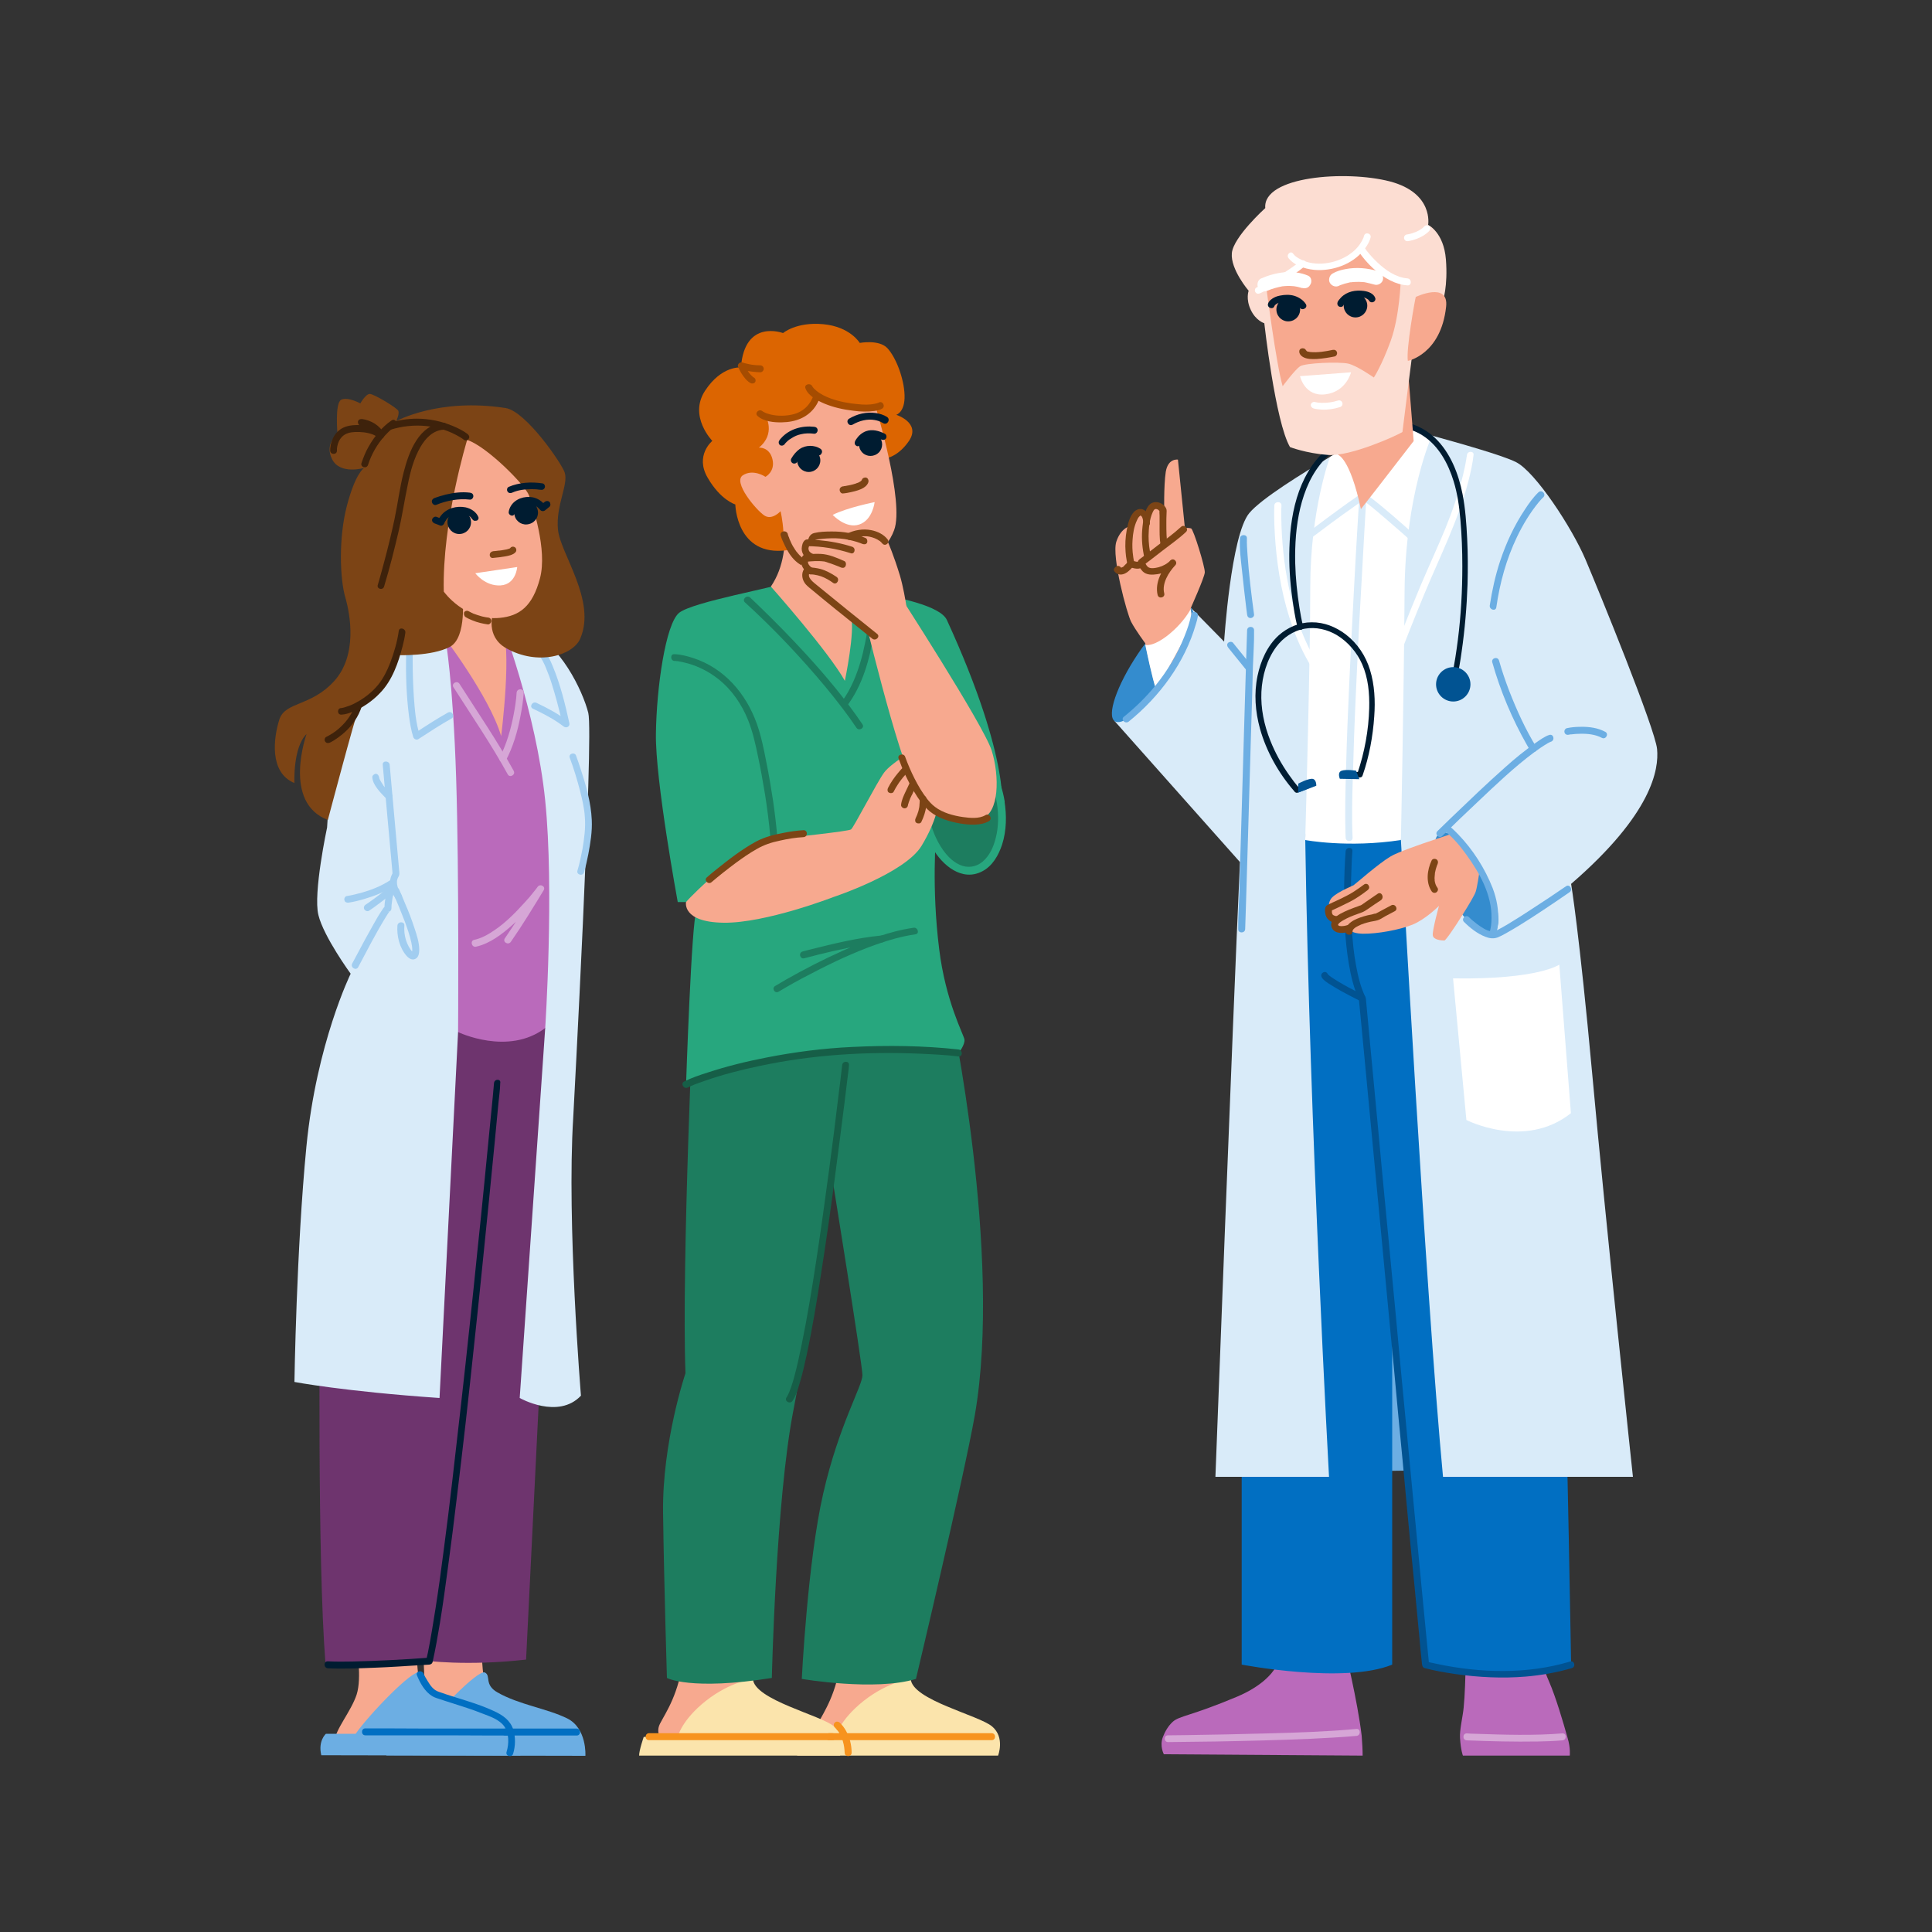 <?xml version="1.0" encoding="utf-8"?>
<svg xmlns="http://www.w3.org/2000/svg" enable-background="new 0 0 100 100" viewBox="0 0 100 100">
  <rect x="0" y="0" width="100" height="100" fill="#333333" stroke="none"/>
  <g>
    <g>
      <path d="M21.83,85.25c0,0,0.28,1.58,0,2.46c-0.29,0.88-1.13,1.84-1.13,2.4l6.69,0.01l-2.29-2.9&#xD;&#xA;			c0,0-0.28-1.49-0.08-2.2C25.21,84.32,21.83,85.25,21.83,85.25z" fill="#f7a98f"/>
      <path d="M21.78,89.75l-1.54,0c0,0-0.42,0.36-0.24,1.11l10.3,0.02c0,0,0.09-1.43-0.95-1.94&#xD;&#xA;			c-1.04-0.51-2.47-0.7-3.6-1.34c-0.71-0.41-0.32-0.86-0.65-1.03C24.75,86.38,22.45,88.79,21.78,89.75z" fill="#6caee3"/>
      <path d="M18.46,85.25c0,0,0.28,1.58,0,2.46c-0.29,0.88-1.13,1.84-1.13,2.4l6.69,0.01l-2.29-2.9&#xD;&#xA;			c0,0-0.28-1.49-0.08-2.2C21.84,84.31,18.46,85.25,18.46,85.25z" fill="#f7a98f"/>
      <path d="M18.41,89.74l-1.54,0c0,0-0.42,0.36-0.24,1.11l10.3,0.02c0,0,0.09-1.43-0.95-1.94&#xD;&#xA;			c-1.04-0.51-2.47-0.7-3.6-1.34c-0.71-0.41-0.32-0.86-0.65-1.03C21.38,86.37,19.07,88.78,18.41,89.74z" fill="#6caee3"/>
      <g>
        <path d="M18.91,89.82c0.84,0,1.68,0,2.51,0c1.33,0,2.66,0,3.99,0.01c0.3,0,0.61,0,0.91,0c0.23,0,0.23-0.36,0-0.36&#xD;&#xA;				c-0.84,0-1.68,0-2.51,0c-1.33,0-2.66,0-3.99-0.01c-0.3,0-0.61,0-0.91,0C18.68,89.46,18.68,89.82,18.91,89.82L18.91,89.82z" fill="#016fc2"/>
      </g>
      <g>
        <path d="M21.58,86.71c0.16,0.4,0.41,0.85,0.79,1.08c0.13,0.08,0.28,0.12,0.43,0.17c0.2,0.07,0.41,0.13,0.62,0.2&#xD;&#xA;				c0.53,0.17,1.05,0.33,1.57,0.54c0.37,0.14,0.84,0.3,1.09,0.63c0.28,0.37,0.27,0.92,0.14,1.35c-0.07,0.22,0.28,0.31,0.34,0.09&#xD;&#xA;				c0.12-0.39,0.13-0.85,0.01-1.24c-0.16-0.49-0.54-0.75-0.99-0.96c-0.92-0.43-1.91-0.66-2.86-1c-0.1-0.04-0.09-0.03-0.19-0.09&#xD;&#xA;				c-0.12-0.08-0.22-0.2-0.3-0.32c-0.08-0.12-0.15-0.24-0.22-0.36c-0.02-0.05-0.05-0.09-0.07-0.14c-0.01-0.01-0.01-0.03-0.02-0.04&#xD;&#xA;				c0.02,0.05,0.01,0.03,0.01,0.02C21.84,86.41,21.5,86.5,21.58,86.71L21.58,86.71z" fill="#016fc2"/>
      </g>
      <g>
        <path d="M26.15,89.83c1.08,0,2.16,0,3.24,0c0.15,0,0.31,0,0.46,0c0.23,0,0.23-0.36,0-0.36c-1.08,0-2.16,0-3.24,0&#xD;&#xA;				c-0.15,0-0.31,0-0.46,0C25.92,89.47,25.92,89.83,26.15,89.83L26.15,89.83z" fill="#016fc2"/>
      </g>
      <path d="M16.56,67.8c0,0-0.15,12.82,0.29,18.36c0,0,1.92,0.23,5.13-0.21c0,0,2.16,0.3,5.25-0.05l1.64-33.24&#xD;&#xA;			l-9.66-0.82L16.56,67.8z" fill="#6e346e"/>
      <path d="M23.71,53.42c0,0,0.81-1.07,1.89-1.39c1.08-0.32,2.62,1.18,2.62,1.18L26.9,72.36c0,0,1.99,1.13,3.17-0.12&#xD;&#xA;			c0,0-0.74-8.96-0.4-14.39c0,0,1.07-19.79,0.78-20.95c-0.29-1.16-1.49-3.62-3.05-4.17c-1.56-0.54-6.7-0.48-7.53,0&#xD;&#xA;			s-2.57,4.31-2.57,4.31l-0.37,5.79c0,0-0.73,3.41-0.45,4.53c0.27,1.12,1.67,3.04,1.67,3.04s-1.77,3.61-2.29,8.94&#xD;&#xA;			c-0.52,5.34-0.62,12.19-0.62,12.19s2.56,0.49,7.51,0.83L23.71,53.42z" fill="#d9ebf9"/>
      <path d="M23.06,33.08c0,0,0.39,2.18,0.55,7.19c0.16,5.01,0.1,13.15,0.1,13.15s2.59,1.25,4.51-0.21&#xD;&#xA;			c0,0,0.47-7.15,0-11.77c-0.47-4.63-2.31-9.35-2.31-9.35l-2.85,0.13V33.08z" fill="#ba6abb"/>
      <path d="M22.9,32.86c0,0,2.43,3.17,3.04,5.24c0,0,0.61-4.8,0-5.69c-0.61-0.89-0.45-2.17-0.45-2.17l-3.66-0.98&#xD;&#xA;			L22.9,32.86z" fill="#f7a98f"/>
      <g>
        <path d="M21.02,33.81c-0.02,1.08,0.01,2.18,0.15,3.26c0.05,0.36,0.11,0.73,0.22,1.08c0.03,0.1,0.16,0.17,0.26,0.11&#xD;&#xA;				c0.57-0.37,1.13-0.74,1.72-1.07c0.2-0.11,0.02-0.42-0.18-0.31c-0.59,0.33-1.16,0.7-1.72,1.07c0.09,0.04,0.17,0.07,0.26,0.11&#xD;&#xA;				c-0.21-0.64-0.26-1.32-0.31-1.99c-0.04-0.63-0.06-1.25-0.06-1.88c0-0.13,0-0.25,0-0.38C21.38,33.58,21.02,33.58,21.02,33.81&#xD;&#xA;				L21.02,33.81z" fill="#a1cdf0"/>
      </g>
      <g>
        <path d="M27.58,36.68c0.55,0.26,1.11,0.55,1.59,0.92c0.14,0.11,0.34,0.01,0.3-0.17c-0.22-1-0.47-2.02-0.87-2.97&#xD;&#xA;				c-0.11-0.27-0.24-0.55-0.44-0.77c-0.15-0.17-0.4,0.08-0.25,0.25c0.14,0.16,0.25,0.4,0.34,0.61c0.12,0.29,0.23,0.58,0.32,0.88&#xD;&#xA;				c0.18,0.57,0.33,1.14,0.47,1.72c0.03,0.12,0.06,0.25,0.09,0.37c0.1-0.06,0.2-0.12,0.3-0.17c-0.51-0.39-1.09-0.7-1.66-0.97&#xD;&#xA;				C27.56,36.28,27.38,36.58,27.58,36.68L27.58,36.68z" fill="#a1cdf0"/>
      </g>
      <g>
        <path d="M20.34,46.22c0.22,0.48,0.42,0.98,0.61,1.47c0.13,0.36,0.26,0.72,0.34,1.09c0.03,0.13,0.05,0.27,0.05,0.4&#xD;&#xA;				c0,0.04-0.03,0.14-0.02,0.16c0.01,0.04-0.02,0,0,0c0.01,0,0.08-0.05,0.06-0.03c0.01-0.01,0.02,0.03-0.01-0.01&#xD;&#xA;				c-0.33-0.37-0.48-0.89-0.44-1.39c0.02-0.23-0.34-0.23-0.36,0c-0.04,0.53,0.11,1.15,0.47,1.56c0.11,0.13,0.29,0.25,0.46,0.16&#xD;&#xA;				c0.17-0.08,0.2-0.3,0.2-0.47c0-0.38-0.13-0.77-0.25-1.13c-0.14-0.43-0.3-0.85-0.48-1.26c-0.1-0.25-0.21-0.5-0.32-0.75&#xD;&#xA;				C20.55,45.84,20.24,46.02,20.34,46.22L20.34,46.22z" fill="#a1cdf0"/>
      </g>
      <g>
        <path d="M18.54,50.06c0.45-0.85,0.89-1.71,1.39-2.53c0.06-0.09,0.11-0.19,0.18-0.28c0.01-0.02,0.02-0.04,0.04-0.05&#xD;&#xA;				c-0.02,0.03,0,0.01,0.01-0.01c0-0.01,0.02-0.02,0.02-0.02c-0.01,0.05-0.14,0.03-0.19,0.01c0.12,0.05,0.26-0.01,0.27-0.15&#xD;&#xA;				c0-0.12,0.01-0.24,0.03-0.36c0.01-0.09,0.02-0.17,0.04-0.26c0.01-0.03,0.03-0.08,0.03-0.1c0.01-0.05,0.03,0-0.06,0&#xD;&#xA;				c0.23-0.02,0.23-0.38,0-0.36c-0.25,0.03-0.31,0.31-0.35,0.52c-0.03,0.18-0.05,0.37-0.05,0.55c0.09-0.05,0.18-0.1,0.27-0.15&#xD;&#xA;				c-0.2-0.09-0.32,0.12-0.41,0.26c-0.15,0.22-0.28,0.45-0.41,0.68c-0.31,0.55-0.62,1.11-0.91,1.67c-0.07,0.13-0.14,0.26-0.21,0.39&#xD;&#xA;				C18.12,50.08,18.43,50.26,18.54,50.06L18.54,50.06z" fill="#a1cdf0"/>
      </g>
      <g>
        <path d="M19.81,39.58c0.07,0.82,0.15,1.64,0.22,2.45c0.09,1.03,0.19,2.06,0.28,3.09c0,0.03,0,0.09,0.01,0.12&#xD;&#xA;				c0.01,0.02,0.04-0.09,0.02-0.06c-0.03,0.02-0.04,0.07-0.06,0.1c-0.2,0.41-0.04,0.86,0.19,1.22c0.12,0.19,0.43,0.01,0.31-0.18&#xD;&#xA;				c-0.17-0.27-0.33-0.63-0.17-0.91c0.05-0.09,0.07-0.15,0.06-0.25c-0.03-0.37-0.07-0.74-0.1-1.11c-0.11-1.19-0.21-2.37-0.32-3.56&#xD;&#xA;				c-0.03-0.3-0.05-0.61-0.08-0.91C20.14,39.36,19.79,39.36,19.81,39.58L19.81,39.58z" fill="#a1cdf0"/>
      </g>
      <g>
        <path d="M18.04,46.72c0.28-0.04,0.55-0.11,0.82-0.19c0.53-0.16,1.07-0.36,1.53-0.67c0.19-0.13,0.01-0.44-0.18-0.31&#xD;&#xA;				c-0.45,0.3-0.95,0.5-1.47,0.65c-0.26,0.07-0.53,0.14-0.79,0.18c-0.09,0.01-0.15,0.13-0.12,0.22&#xD;&#xA;				C17.85,46.7,17.95,46.73,18.04,46.72L18.04,46.72z" fill="#a1cdf0"/>
      </g>
      <g>
        <path d="M19.1,47.14c0.17-0.11,0.33-0.23,0.49-0.35c0.28-0.21,0.57-0.42,0.81-0.68c0.07-0.07,0.07-0.18,0-0.25&#xD;&#xA;				c-0.07-0.07-0.19-0.07-0.25,0c-0.11,0.12-0.23,0.22-0.36,0.33c-0.04,0.03-0.07,0.06-0.11,0.09c-0.02,0.01-0.04,0.03-0.05,0.04&#xD;&#xA;				c0,0-0.06,0.04-0.03,0.02c-0.07,0.05-0.13,0.1-0.2,0.15c-0.16,0.12-0.32,0.23-0.48,0.34c-0.08,0.05-0.11,0.16-0.06,0.24&#xD;&#xA;				C18.91,47.15,19.02,47.19,19.1,47.14L19.1,47.14z" fill="#a1cdf0"/>
      </g>
      <g>
        <path d="M19.27,40.24c0.02,0.22,0.13,0.41,0.26,0.58c0.12,0.16,0.25,0.3,0.39,0.44c0.03,0.03,0.06,0.06,0.09,0.08&#xD;&#xA;				c0.07,0.06,0.18,0.07,0.25,0c0.06-0.07,0.07-0.19,0-0.25c-0.08-0.07-0.15-0.14-0.22-0.21c-0.06-0.07-0.13-0.14-0.19-0.21&#xD;&#xA;				c-0.01-0.01-0.04-0.04,0-0.01c-0.01-0.01-0.01-0.02-0.02-0.03c-0.02-0.02-0.03-0.04-0.04-0.06c-0.03-0.04-0.05-0.08-0.08-0.13&#xD;&#xA;				c-0.01-0.02-0.03-0.05-0.04-0.07c0-0.01-0.02-0.04-0.01-0.02c0.01,0.03,0-0.01-0.01-0.02c-0.01-0.02-0.01-0.04-0.02-0.06&#xD;&#xA;				c0-0.01,0-0.02-0.01-0.04c-0.01-0.03,0,0.05,0,0c-0.01-0.09-0.08-0.18-0.18-0.18C19.36,40.07,19.26,40.14,19.27,40.24&#xD;&#xA;				L19.27,40.24z" fill="#a1cdf0"/>
      </g>
      <g>
        <path d="M29.49,39.22c0.21,0.56,0.38,1.13,0.53,1.7c0.11,0.44,0.22,0.89,0.25,1.35c0.05,0.56-0.03,1.13-0.12,1.67&#xD;&#xA;				c-0.07,0.37-0.15,0.75-0.26,1.12c-0.07,0.22,0.28,0.31,0.34,0.09c0.09-0.31,0.16-0.62,0.22-0.93c0.11-0.58,0.21-1.19,0.18-1.78&#xD;&#xA;				c-0.04-0.9-0.3-1.8-0.58-2.65c-0.07-0.22-0.15-0.45-0.23-0.67C29.76,38.91,29.41,39,29.49,39.22L29.49,39.22z" fill="#a1cdf0"/>
      </g>
      <g>
        <path d="M23.47,35.57c0.95,1.49,1.96,2.96,2.81,4.51c0.11,0.2,0.42,0.02,0.31-0.18c-0.85-1.55-1.86-3.02-2.81-4.51&#xD;&#xA;				C23.65,35.2,23.35,35.38,23.47,35.57L23.47,35.57z" fill="#d6a6d6"/>
      </g>
      <g>
        <path d="M26.74,35.85c-0.02,0.37-0.08,0.75-0.15,1.12c-0.15,0.77-0.36,1.53-0.72,2.22c-0.11,0.2,0.2,0.38,0.31,0.18&#xD;&#xA;				c0.38-0.72,0.61-1.51,0.76-2.31c0.08-0.4,0.14-0.81,0.17-1.21C27.11,35.62,26.76,35.62,26.74,35.85L26.74,35.85z" fill="#d6a6d6"/>
      </g>
      <g>
        <path d="M24.64,49c0.72-0.16,1.35-0.65,1.89-1.13c0.49-0.44,0.93-0.93,1.34-1.44c0.09-0.11,0.18-0.23,0.27-0.35&#xD;&#xA;				c-0.1-0.06-0.2-0.12-0.31-0.18c-0.55,0.9-1.1,1.8-1.7,2.67c-0.13,0.19,0.18,0.37,0.31,0.18c0.6-0.86,1.15-1.77,1.7-2.67&#xD;&#xA;				c0.12-0.2-0.18-0.36-0.31-0.18c-0.07,0.1-0.1,0.13-0.17,0.22c-0.16,0.21-0.33,0.41-0.51,0.6c-0.48,0.53-0.99,1.05-1.59,1.45&#xD;&#xA;				c-0.31,0.21-0.65,0.4-1.03,0.48C24.32,48.71,24.42,49.05,24.64,49L24.64,49z" fill="#d6a6d6"/>
      </g>
      <g>
        <path d="M25.57,56.06c-0.02,0.22-0.04,0.44-0.06,0.67c-0.06,0.61-0.12,1.22-0.18,1.83&#xD;&#xA;				c-0.09,0.92-0.18,1.84-0.27,2.76c-0.11,1.14-0.23,2.29-0.35,3.43c-0.13,1.28-0.26,2.57-0.4,3.85c-0.14,1.34-0.29,2.69-0.44,4.03&#xD;&#xA;				c-0.15,1.32-0.3,2.63-0.45,3.94c-0.14,1.22-0.29,2.43-0.45,3.64c-0.13,1.02-0.27,2.04-0.43,3.06c-0.12,0.76-0.24,1.51-0.39,2.26&#xD;&#xA;				c-0.03,0.13-0.06,0.27-0.09,0.4c0.06-0.04,0.11-0.09,0.17-0.13c-1.33,0.1-2.66,0.17-4,0.2c-0.42,0.01-0.84,0.01-1.26-0.01&#xD;&#xA;				c-0.23-0.01-0.23,0.34,0,0.36c0.81,0.04,1.62,0,2.43-0.03c0.78-0.03,1.56-0.08,2.33-0.13c0.16-0.01,0.33-0.02,0.49-0.03&#xD;&#xA;				c0.08-0.01,0.15-0.05,0.17-0.13c0.15-0.67,0.27-1.35,0.38-2.02c0.16-0.97,0.29-1.94,0.42-2.91c0.16-1.18,0.31-2.36,0.45-3.54&#xD;&#xA;				c0.16-1.3,0.31-2.6,0.46-3.9c0.15-1.35,0.3-2.7,0.44-4.05c0.14-1.31,0.28-2.61,0.41-3.92c0.12-1.19,0.24-2.37,0.36-3.56&#xD;&#xA;				c0.1-0.98,0.19-1.96,0.29-2.95c0.07-0.7,0.13-1.39,0.2-2.09c0.03-0.33,0.08-0.65,0.09-0.98c0-0.01,0-0.03,0-0.04&#xD;&#xA;				C25.95,55.83,25.59,55.83,25.57,56.06L25.57,56.06z" fill="#001c31"/>
      </g>
      <g>
        <path d="M20.51,21.8c0,0,0.17-0.37,0.11-0.53s-1.26-0.87-1.47-0.88c-0.22-0.01-0.5,0.49-0.5,0.49&#xD;&#xA;				s-0.65-0.36-0.99-0.19c-0.34,0.17-0.19,1.79-0.19,1.79s-0.69,0.48-0.28,1.29c0.41,0.82,1.66,0.45,1.66,0.45s-0.44,0.23-0.89,1.94&#xD;&#xA;				c-0.45,1.71-0.36,3.82-0.09,4.75s0.63,3.01-0.57,4.34c-1.21,1.33-2.54,1.06-2.84,1.99c-0.3,0.94-0.54,2.75,0.78,3.29&#xD;&#xA;				c0,0-0.09-1.84,0.63-2.54c0,0-1.28,3.55,1.1,4.45c0,0,1.4-5.3,1.62-5.84c0,0,1.37-0.88,2.05-2.69c0,0,1.7,0.06,2.63-0.42&#xD;&#xA;				s0.66-2.72,0.66-2.72l1.58,1c0,0-0.38,1.16,0.67,1.77c1.66,0.95,3.48,0.38,3.85-0.48c0.86-1.97-1.03-4.4-1.15-5.65&#xD;&#xA;				c-0.12-1.26,0.55-2.31,0.35-2.95c-0.14-0.45-2.01-3.18-3.06-3.34C22.68,20.58,20.51,21.8,20.51,21.8z" fill="#7c4415"/>
        <path d="M24.18,22.77c0,0-1.3,4.23-1.21,7.85c0,0,1.08,1.54,2.91,1.36c0.99-0.1,1.68-0.57,2.07-2.05&#xD;&#xA;				c0.39-1.48-0.39-3.77-0.57-4.29C27.2,25.13,25.21,23.11,24.18,22.77z" fill="#f7a98f"/>
        <path d="M24.6,29.67c0,0,0.51,0.68,1.31,0.63c0.8-0.05,0.86-0.95,0.86-0.95L24.6,29.67z" fill="#fff"/>
        <path d="M24.38,27.03c0,0.34-0.27,0.61-0.61,0.61c-0.34,0-0.61-0.28-0.61-0.61c0-0.34,0.27-0.61,0.61-0.61&#xD;&#xA;				C24.11,26.42,24.38,26.69,24.38,27.03z" fill="#001c31"/>
        <path d="M26.64,26.7c0.09,0.33,0.43,0.52,0.76,0.42c0.33-0.09,0.52-0.43,0.42-0.76c-0.09-0.33-0.43-0.52-0.76-0.42&#xD;&#xA;				C26.74,26.03,26.55,26.37,26.64,26.7z" fill="#001c31"/>
        <g>
          <path d="M24.1,31.94c0.11,0.07,0.23,0.12,0.35,0.17c0.26,0.11,0.53,0.17,0.8,0.21c0.09,0.01,0.18-0.09,0.18-0.18&#xD;&#xA;					c0-0.11-0.08-0.17-0.18-0.18c0.03,0-0.03,0-0.03,0c-0.02,0-0.04-0.01-0.06-0.01c-0.03-0.01-0.07-0.01-0.1-0.02&#xD;&#xA;					c-0.07-0.01-0.13-0.03-0.2-0.05c-0.11-0.03-0.22-0.07-0.33-0.11c-0.02-0.01-0.02-0.01,0,0c-0.01,0-0.02-0.01-0.03-0.01&#xD;&#xA;					c-0.02-0.01-0.04-0.02-0.06-0.03c-0.03-0.01-0.06-0.03-0.1-0.05c-0.03-0.01-0.05-0.03-0.08-0.04c-0.08-0.05-0.2-0.02-0.24,0.06&#xD;&#xA;					C24,31.78,24.02,31.89,24.1,31.94L24.1,31.94z" fill="#7c4415"/>
        </g>
        <g>
          <path d="M25.51,28.88c0.12-0.01,0.25-0.03,0.37-0.04c0.19-0.03,0.38-0.05,0.56-0.11c0.1-0.04,0.2-0.08,0.26-0.17&#xD;&#xA;					c0.05-0.08,0.02-0.2-0.06-0.24c-0.09-0.05-0.19-0.02-0.24,0.06c-0.01,0.02,0.03-0.04,0.02-0.02c0,0-0.01,0.01-0.01,0.01&#xD;&#xA;					c0.05-0.04,0.01-0.01,0,0c-0.01,0.01-0.03,0.01-0.04,0.02c0.02-0.01,0.04-0.02,0.01,0c-0.01,0-0.02,0.01-0.03,0.01&#xD;&#xA;					c-0.08,0.03-0.17,0.05-0.25,0.06c-0.09,0.02-0.18,0.03-0.27,0.04c-0.04,0.01,0.03,0,0,0c-0.01,0-0.02,0-0.03,0&#xD;&#xA;					c-0.02,0-0.04,0-0.06,0.01c-0.03,0-0.07,0.01-0.1,0.01c-0.04,0-0.07,0.01-0.11,0.01c-0.09,0.01-0.18,0.08-0.18,0.18&#xD;&#xA;					C25.34,28.8,25.41,28.89,25.51,28.88L25.51,28.88z" fill="#7c4415"/>
        </g>
        <g>
          <path d="M24.76,26.76c-0.11-0.27-0.39-0.44-0.66-0.5c-0.46-0.09-0.97,0.04-1.27,0.42c-0.07,0.09-0.14,0.19-0.17,0.3&#xD;&#xA;					c0.07-0.04,0.15-0.08,0.22-0.12c-0.1-0.04-0.2-0.07-0.29-0.11c-0.09-0.03-0.19,0.04-0.22,0.12c-0.03,0.1,0.03,0.18,0.12,0.22&#xD;&#xA;					c0.1,0.04,0.2,0.07,0.29,0.11c0.09,0.04,0.19-0.04,0.22-0.12c0.01-0.02,0.02-0.04-0.01,0.01c0.01-0.02,0.02-0.04,0.03-0.06&#xD;&#xA;					c0.01-0.03,0.03-0.05,0.05-0.08c0.01-0.02,0.02-0.03,0.03-0.05c-0.02,0.02,0.01-0.01,0.01-0.02c0.14-0.16,0.32-0.26,0.53-0.29&#xD;&#xA;					c0.23-0.03,0.47,0,0.66,0.13c0.04,0.03-0.02-0.02,0.02,0.01c0.01,0.01,0.03,0.03,0.04,0.04c0.01,0.01,0.02,0.02,0.03,0.03&#xD;&#xA;					c0.03,0.03-0.01-0.02,0,0c0.01,0.02,0.06,0.12,0.03,0.03c0.04,0.09,0.12,0.15,0.22,0.12C24.72,26.96,24.8,26.85,24.76,26.76&#xD;&#xA;					L24.76,26.76z" fill="#001c31"/>
        </g>
        <g>
          <path d="M22.58,26.13c0.54-0.22,1.16-0.34,1.74-0.27c0.1,0.01,0.18-0.09,0.18-0.18c0-0.11-0.08-0.17-0.18-0.18&#xD;&#xA;					c-0.42-0.05-0.84,0-1.25,0.1c-0.2,0.05-0.4,0.11-0.59,0.18c-0.09,0.04-0.15,0.12-0.12,0.22C22.38,26.09,22.49,26.17,22.58,26.13&#xD;&#xA;					L22.58,26.13z" fill="#001c31"/>
        </g>
        <g>
          <path d="M26.67,26.51c0-0.03-0.01,0.06,0,0.02c0.01-0.02,0.01-0.03,0.01-0.05c0-0.01,0.01-0.02,0.01-0.04&#xD;&#xA;					c0.01-0.05-0.01,0.02,0-0.01c0.01-0.03,0.03-0.06,0.05-0.08c0-0.01,0.04-0.05,0.02-0.03c0.01-0.02,0.03-0.03,0.05-0.05&#xD;&#xA;					c0.03-0.03,0.05-0.05,0.08-0.07c0.1-0.06,0.21-0.1,0.33-0.12c0.21-0.03,0.38,0.02,0.55,0.14c0.03,0.02-0.01-0.01,0.02,0.01&#xD;&#xA;					c0.02,0.01,0.03,0.03,0.05,0.04c0.02,0.02,0.05,0.05,0.07,0.07c0.01,0.01,0.01,0.02,0.02,0.02c0.03,0.03-0.01-0.03,0-0.01&#xD;&#xA;					c0,0.01,0.01,0.01,0.01,0.02c0.07,0.1,0.19,0.11,0.28,0.04c0.07-0.06,0.15-0.12,0.22-0.18c0.07-0.06,0.06-0.19,0-0.25&#xD;&#xA;					c-0.07-0.07-0.18-0.06-0.25,0c-0.07,0.06-0.15,0.12-0.22,0.18c0.09,0.01,0.19,0.02,0.28,0.04c-0.15-0.23-0.41-0.41-0.68-0.46&#xD;&#xA;					c-0.42-0.08-0.92,0.08-1.14,0.47c-0.05,0.09-0.09,0.19-0.1,0.3c-0.01,0.1,0.09,0.18,0.18,0.18&#xD;&#xA;					C26.59,26.69,26.66,26.6,26.67,26.51L26.67,26.51z" fill="#001c31"/>
        </g>
        <g>
          <path d="M28.08,25.02c-0.58-0.09-1.21-0.05-1.75,0.18c-0.09,0.04-0.11,0.17-0.06,0.24c0.05,0.09,0.16,0.1,0.24,0.06&#xD;&#xA;					c0.31-0.14,0.66-0.18,0.99-0.18c0.12,0,0.25,0,0.37,0.02c0.04,0,0.08,0.01,0.11,0.01c0.03,0-0.05-0.01-0.01,0c0,0,0.01,0,0.01,0&#xD;&#xA;					c0.09,0.02,0.19-0.02,0.22-0.12C28.23,25.15,28.17,25.03,28.08,25.02L28.08,25.02z" fill="#001c31"/>
        </g>
        <g>
          <path d="M20.27,21.76c-0.49,0.33-0.89,0.83-1.18,1.34c-0.16,0.27-0.28,0.57-0.38,0.87&#xD;&#xA;					c-0.07,0.22,0.27,0.31,0.34,0.09c0.18-0.56,0.48-1.08,0.87-1.51c0.12-0.13,0.25-0.26,0.39-0.38c0.02-0.02,0.05-0.04,0.07-0.06&#xD;&#xA;					c0.03-0.02-0.03,0.02-0.01,0.01c0.01-0.01,0.02-0.01,0.02-0.02c0.02-0.01,0.03-0.02,0.05-0.03&#xD;&#xA;					C20.64,21.94,20.46,21.63,20.27,21.76L20.27,21.76z" fill="#3e220b"/>
        </g>
        <g>
          <path d="M17.44,23.32c0-0.03,0-0.05,0-0.08c0-0.03,0-0.05,0.01-0.08c0,0.04,0,0,0-0.01c0-0.02,0.01-0.04,0.01-0.06&#xD;&#xA;					c0.04-0.18,0.1-0.33,0.23-0.47c0.19-0.2,0.44-0.25,0.7-0.26c0.31-0.01,0.62,0.02,0.91,0.13c0.07,0.03,0.15,0.07,0.23,0.12&#xD;&#xA;					c0.01,0.01,0.02,0.02,0.04,0.03c-0.05-0.03-0.02-0.01,0,0c0.01,0.01,0.01,0.01,0.02,0.02c0.15,0.15,0.36-0.04,0.28-0.22&#xD;&#xA;					c-0.2-0.42-0.68-0.69-1.12-0.75c-0.1-0.01-0.19,0.02-0.22,0.12c-0.02,0.08,0.03,0.2,0.12,0.22c0.27,0.04,0.52,0.15,0.71,0.34&#xD;&#xA;					c0.09,0.08,0.14,0.14,0.19,0.25c0.09-0.07,0.19-0.14,0.28-0.22c-0.09-0.09-0.21-0.15-0.32-0.21C19.2,22.06,18.86,22,18.52,22&#xD;&#xA;					c-0.36,0-0.71,0.05-0.99,0.29c-0.19,0.16-0.31,0.38-0.38,0.61c-0.04,0.13-0.06,0.28-0.06,0.42&#xD;&#xA;					C17.09,23.55,17.45,23.55,17.44,23.32L17.44,23.32z" fill="#3e220b"/>
        </g>
        <g>
          <path d="M17.67,36.99c0.21-0.01,0.42-0.08,0.61-0.16c0.51-0.21,1-0.55,1.38-0.95c0.64-0.65,0.96-1.58,1.18-2.44&#xD;&#xA;					c0.06-0.23,0.11-0.46,0.14-0.69c0.03-0.22-0.31-0.32-0.34-0.09c-0.08,0.56-0.24,1.11-0.44,1.64c-0.16,0.41-0.36,0.82-0.64,1.16&#xD;&#xA;					c-0.33,0.4-0.78,0.74-1.25,0.97c-0.16,0.08-0.33,0.14-0.5,0.19c-0.05,0.01-0.09,0.02-0.14,0.03c0.06-0.01,0,0-0.01,0&#xD;&#xA;					C17.44,36.65,17.44,37,17.67,36.99L17.67,36.99z" fill="#3e220b"/>
        </g>
        <g>
          <path d="M24.21,22.47c-0.22-0.17-0.47-0.29-0.72-0.4c-0.6-0.26-1.26-0.4-1.91-0.4c-0.49,0-0.98,0.08-1.45,0.23&#xD;&#xA;					c-0.22,0.07-0.12,0.41,0.09,0.34c1.19-0.37,2.51-0.26,3.58,0.38c0.08,0.05,0.15,0.09,0.22,0.15c0.08,0.06,0.2,0.01,0.24-0.06&#xD;&#xA;					C24.32,22.63,24.28,22.53,24.21,22.47L24.21,22.47z" fill="#3e220b"/>
        </g>
        <g>
          <path d="M19.88,30.36c0.29-0.95,0.53-1.92,0.76-2.89c0.18-0.79,0.3-1.6,0.47-2.4c0.13-0.66,0.31-1.34,0.65-1.93&#xD;&#xA;					c0.26-0.45,0.64-0.86,1.19-0.9c0.23-0.02,0.23-0.37,0-0.36c-1.26,0.1-1.78,1.49-2.05,2.54c-0.21,0.81-0.31,1.64-0.48,2.45&#xD;&#xA;					c-0.16,0.75-0.34,1.49-0.54,2.23c-0.1,0.39-0.21,0.77-0.32,1.16C19.47,30.48,19.81,30.58,19.88,30.36L19.88,30.36z" fill="#3e220b"/>
        </g>
        <g>
          <path d="M17.07,38.44c0.15-0.07,0.3-0.17,0.44-0.27c0.33-0.24,0.62-0.52,0.85-0.86c0.16-0.23,0.28-0.49,0.37-0.76&#xD;&#xA;					c0.07-0.22-0.27-0.31-0.34-0.09c-0.13,0.41-0.36,0.77-0.67,1.08c-0.22,0.22-0.41,0.37-0.68,0.52c-0.05,0.03-0.1,0.06-0.15,0.08&#xD;&#xA;					c-0.09,0.04-0.11,0.17-0.06,0.24C16.88,38.46,16.98,38.48,17.07,38.44L17.07,38.44z" fill="#3e220b"/>
        </g>
      </g>
    </g>
    <g>
      <path d="M43.54,85.79c-0.22,1.88-0.9,2.83-1.21,3.43c-0.31,0.6,0.29,1.08,0.29,1.08h8.58l-4.2-2.9&#xD;&#xA;			c0,0-0.44-1.03-0.22-1.3C47,85.82,43.54,85.79,43.54,85.79z" fill="#f7a98f"/>
      <path d="M47.14,86.9c0,0-1.16,0.13-2.44,1.14c-1.27,1.01-1.45,1.86-1.45,1.86H41.5c0,0-0.24,0.69-0.24,0.97h10.4&#xD;&#xA;			c0,0,0.37-0.94-0.31-1.51C50.67,88.78,47.2,87.99,47.14,86.9z" fill="#fbe4ac"/>
      <path d="M35.37,85.79c-0.22,1.88-0.9,2.83-1.21,3.43c-0.31,0.6,0.29,1.08,0.29,1.08h8.58l-4.2-2.9&#xD;&#xA;			c0,0-0.44-1.03-0.22-1.3C38.83,85.82,35.37,85.79,35.37,85.79z" fill="#f7a98f"/>
      <path d="M38.97,86.9c0,0-1.16,0.13-2.44,1.14c-1.27,1.01-1.45,1.86-1.45,1.86h-1.76c0,0-0.24,0.69-0.24,0.97h10.4&#xD;&#xA;			c0,0,0.37-0.94-0.31-1.51C42.51,88.78,39.04,87.99,38.97,86.9z" fill="#fbe4ac"/>
      <path d="M41.5,86.9c0,0,3.8,0.65,5.91,0c0,0,2.48-10.43,3.05-13.67c1.44-8.33-1.27-21.03-1.27-21.03l-13.26-1.02&#xD;&#xA;			c0,0-0.66,14.22-0.45,19.9c0,0-1.21,3.57-1.16,7.23c0.05,3.67,0.2,8.54,0.2,8.54s1.22,0.67,5.43,0c0,0,0.21-9.18,1.11-13.82&#xD;&#xA;			c0.9-4.64,1.96-12.42,1.96-12.42s1.62,10.02,1.62,10.57c0,0.55-1.23,2.61-2.03,6.12C41.8,80.82,41.5,86.9,41.5,86.9z" fill="#1d7d5f"/>
      <path d="M35.52,46.69h-0.44c0,0-1.17-6.33-1.13-8.71c0.03-2.38,0.5-5.69,1.2-6.26c0.7-0.57,5.08-1.33,5.39-1.54&#xD;&#xA;			c0,0,7.81,0.47,8.47,1.91c3.41,7.43,2.84,10.04,2.84,10.04l-3.4,1.11c0,0-0.24,2.67,0.16,5.87c0.33,2.71,1.26,4.42,1.31,4.69&#xD;&#xA;			c0.04,0.27-0.3,0.7-0.3,0.7s-1.67-0.4-7.2,0.03c-5.53,0.44-6.91,1.61-6.91,1.61s0.28-8.47,0.54-9.01&#xD;&#xA;			C36.32,46.59,35.52,46.69,35.52,46.69z" fill="#27a77e"/>
      <g>
        <path d="M38.56,31.18c1.49,1.36,2.89,2.84,4.18,4.39c0.56,0.68,1.1,1.37,1.59,2.1c0.13,0.19,0.44,0.01,0.31-0.18&#xD;&#xA;				c-0.87-1.29-1.87-2.48-2.91-3.62c-0.79-0.86-1.6-1.69-2.44-2.5c-0.16-0.15-0.31-0.3-0.47-0.45&#xD;&#xA;				C38.64,30.78,38.39,31.03,38.56,31.18L38.56,31.18z" fill="#1d7d5f"/>
      </g>
      <g>
        <path d="M44.92,32.41c0,0.02,0,0.04-0.01,0.07c-0.01,0.08-0.01,0.1-0.02,0.16c-0.03,0.22-0.07,0.45-0.12,0.67&#xD;&#xA;				c-0.13,0.66-0.32,1.32-0.59,1.94c-0.17,0.38-0.37,0.76-0.63,1.09c-0.14,0.18,0.11,0.43,0.25,0.25c0.83-1.07,1.23-2.47,1.42-3.8&#xD;&#xA;				c0.02-0.13,0.04-0.25,0.05-0.38C45.3,32.18,44.94,32.19,44.92,32.41L44.92,32.41z" fill="#1d7d5f"/>
      </g>
      <path d="M40.61,27.22c0.06,0.86-0.01,2.11-0.71,3.14c0,0,3,3.38,3.83,4.88c0,0,0.55-2.64,0.31-3.34&#xD;&#xA;			c-0.18-0.54,0.18-2.21,0.35-2.93C42.88,29.26,41.16,28.83,40.61,27.22z" fill="#f7a98f"/>
      <g>
        <path d="M51.8,41.53c0.29,1.78-0.36,3.36-1.44,3.53c-1.08,0.17-2.19-1.12-2.48-2.9c-0.29-1.78,0.36-3.36,1.44-3.53&#xD;&#xA;				C50.4,38.45,51.51,39.75,51.8,41.53z" fill="#1d7d5f"/>
        <g>
          <path d="M51.6,41.58c0.09,0.59,0.09,1.21-0.06,1.79c-0.11,0.45-0.31,0.91-0.67,1.22&#xD;&#xA;					c-0.29,0.25-0.67,0.34-1.04,0.23c-0.43-0.13-0.78-0.48-1.03-0.84c-0.68-0.97-0.94-2.3-0.71-3.46c0.15-0.76,0.65-1.85,1.6-1.69&#xD;&#xA;					c0.5,0.09,0.9,0.47,1.18,0.87C51.26,40.26,51.49,40.91,51.6,41.58c0.04,0.26,0.44,0.15,0.4-0.11c-0.19-1.14-0.78-2.53-1.95-2.97&#xD;&#xA;					c-0.44-0.16-0.95-0.11-1.34,0.15c-0.45,0.3-0.73,0.8-0.9,1.31c-0.41,1.27-0.2,2.79,0.46,3.94c0.5,0.88,1.52,1.75,2.57,1.2&#xD;&#xA;					c0.53-0.27,0.85-0.84,1.03-1.39c0.23-0.72,0.24-1.51,0.12-2.25c-0.02-0.11-0.15-0.17-0.25-0.14&#xD;&#xA;					C51.62,41.36,51.58,41.47,51.6,41.58z" fill="#27a77e"/>
        </g>
      </g>
      <path d="M47.27,38.85c0,0-1.14,0.64-1.51,1.14c-0.37,0.5-1.57,2.84-1.71,2.94c-0.13,0.1-3.01,0.4-4.22,0.54&#xD;&#xA;			c-1.21,0.13-3.99,2.81-4.32,3.22c0,0-0.23,1.04,1.94,1.07c2.18,0.03,5.69-1.33,5.69-1.33s3.69-1.22,4.56-2.65&#xD;&#xA;			c1.51-2.51,0.74-3.75,0.74-3.75L47.27,38.85z" fill="#f7a98f"/>
      <path d="M44.61,31.38c0,0,1.85,7.83,2.74,9.3c1.21,2.02,2.87,1.84,3.44,1.69c0.94-0.25,0.95-2.21,0.54-3.52&#xD;&#xA;			c-0.41-1.31-4.93-8.29-4.93-8.29L44.61,31.38z" fill="#f7a98f"/>
      <g>
        <path d="M38.35,19.02c0,0-1-0.11-1.86,1.21c-0.86,1.32,0.38,2.59,0.38,2.59s-0.92,0.75-0.24,1.91&#xD;&#xA;				c0.67,1.16,1.43,1.38,1.43,1.38s0.05,2.72,2.67,2.37c2.62-0.35,4.93-4.72,4.93-4.72s0.75,0,1.39-0.94&#xD;&#xA;				c0.63-0.94-0.66-1.35-0.66-1.35s0.46-0.13,0.43-1.02c-0.03-0.89-0.46-1.97-0.89-2.43c-0.43-0.46-1.43-0.27-1.43-0.27&#xD;&#xA;				s-0.49-0.84-1.89-0.97c-1.4-0.13-2.08,0.46-2.08,0.46S38.54,16.48,38.35,19.02z" fill="#dc6501"/>
        <path d="M46.28,27.44c0.54-1.45-0.93-6.29-0.93-6.29s-2.46,0-3.16-0.7c0,0-0.16,0.78-0.97,1.11&#xD;&#xA;				c-0.81,0.32-1.59-0.03-1.59-0.03s0.54,0.92-0.35,1.64c0,0,0.54-0.05,0.7,0.59c0.16,0.65-0.36,0.92-0.36,0.92&#xD;&#xA;				s-0.63-0.43-1.17-0.08c-0.54,0.35,0.7,1.81,1.11,2.08c0.4,0.27,0.84-0.22,0.84-0.22s0.11,0.43,0.15,1.07&#xD;&#xA;				c0.6,1.72,2.44,2.18,4.07,1.88c0.05-0.23,0.09-0.37,0.09-0.37S45.82,28.68,46.28,27.44z" fill="#f7a98f"/>
        <path d="M43.1,26.65c0,0,0.67,0.73,1.37,0.5c0.7-0.23,0.8-1.16,0.8-1.16S43.85,26.27,43.1,26.65z" fill="#fff"/>
        <circle cx="41.86" cy="23.83" fill="#001c31" r=".6"/>
        <path d="M44.56,23.33c0.18,0.28,0.55,0.35,0.83,0.17c0.28-0.18,0.35-0.55,0.17-0.83c-0.18-0.28-0.55-0.35-0.83-0.17&#xD;&#xA;				C44.45,22.69,44.38,23.06,44.56,23.33z" fill="#001c31"/>
        <g>
          <path d="M42.47,23.23c-0.32-0.21-0.77-0.2-1.08,0.01c-0.18,0.13-0.32,0.3-0.43,0.49c-0.05,0.08-0.02,0.19,0.06,0.24&#xD;&#xA;					c0.08,0.05,0.2,0.02,0.24-0.06c0.04-0.07,0.09-0.15,0.13-0.2c0.02-0.03,0.05-0.06,0.08-0.08c0.01-0.01,0.03-0.03,0.04-0.04&#xD;&#xA;					c0.01-0.01,0.01-0.01,0.02-0.02c0,0,0.03-0.02,0.01-0.01c-0.01,0.01,0.02-0.01,0.02-0.02c0.01-0.01,0.03-0.02,0.04-0.03&#xD;&#xA;					c0.03-0.02,0.05-0.03,0.08-0.04c0.04-0.02-0.02,0,0.01,0c0.01,0,0.02-0.01,0.04-0.01c0.03-0.01,0.05-0.02,0.08-0.02&#xD;&#xA;					c0.01,0,0.02,0,0.03-0.01c-0.03,0.01-0.02,0,0,0c0.02,0,0.05,0,0.07,0c0.02,0,0.04,0,0.07,0c0.04,0-0.02,0-0.01,0&#xD;&#xA;					c0.01,0,0.03,0,0.04,0.01c0.04,0.01,0.08,0.02,0.11,0.03c0.02,0.01,0.03,0.01,0.05,0.02c0.01,0,0.01,0.01,0.02,0.01&#xD;&#xA;					c-0.02-0.01-0.04-0.02-0.01,0c0.03,0.01,0.06,0.03,0.09,0.05c0.08,0.05,0.2,0.02,0.24-0.06C42.58,23.39,42.55,23.29,42.47,23.23&#xD;&#xA;					L42.47,23.23z" fill="#001c31"/>
        </g>
        <g>
          <path d="M40.63,22.97C40.63,22.97,40.64,22.97,40.63,22.97C40.66,22.93,40.63,22.97,40.63,22.97&#xD;&#xA;					c-0.01,0,0.06-0.07,0.07-0.08c0.04-0.04,0.08-0.08,0.12-0.11c0.01-0.01,0.03-0.02,0.04-0.03c0.04-0.03-0.01,0,0.02-0.01&#xD;&#xA;					c0.03-0.02,0.06-0.04,0.09-0.06c0.16-0.1,0.29-0.16,0.47-0.2c0.23-0.06,0.46-0.06,0.7-0.03c0.1,0.01,0.18-0.09,0.18-0.18&#xD;&#xA;					c0-0.11-0.08-0.17-0.18-0.18c-0.62-0.07-1.28,0.11-1.71,0.59c-0.04,0.04-0.07,0.08-0.1,0.13c-0.05,0.08-0.02,0.2,0.06,0.24&#xD;&#xA;					C40.48,23.09,40.58,23.05,40.63,22.97L40.63,22.97z" fill="#001c31"/>
        </g>
        <g>
          <path d="M44.53,23.01c0.01-0.03,0.02-0.05,0.04-0.07c0.02-0.03,0.03-0.05,0.05-0.07c0.02-0.03,0,0.01-0.01,0.01&#xD;&#xA;					c0.01,0,0.01-0.02,0.02-0.02c0.01-0.02,0.03-0.03,0.04-0.05c0.01-0.01,0.03-0.03,0.04-0.04c0.01-0.01,0.02-0.01,0.03-0.02&#xD;&#xA;					c0.02-0.02,0.02-0.02,0,0c0.04-0.03,0.08-0.06,0.13-0.08c0.01,0,0.02-0.01,0.03-0.01c-0.03,0.01-0.02,0.01,0.01,0&#xD;&#xA;					c0.03-0.01,0.05-0.02,0.08-0.02c0.01,0,0.02,0,0.04-0.01c0.04-0.01-0.02,0,0.01,0c0.03,0,0.06,0,0.1,0c0.02,0,0.04,0,0.06,0&#xD;&#xA;					c0.01,0,0.05,0.01,0.04,0c-0.02,0,0,0,0.01,0c0.01,0,0.03,0,0.04,0.01c0.02,0,0.04,0.01,0.06,0.01c0.1,0.03,0.18,0.06,0.27,0.1&#xD;&#xA;					c0.09,0.04,0.19,0.02,0.24-0.06c0.05-0.08,0.02-0.2-0.06-0.24c-0.3-0.15-0.65-0.25-0.98-0.13c-0.21,0.08-0.38,0.23-0.5,0.41&#xD;&#xA;					c-0.02,0.03-0.04,0.07-0.06,0.1c-0.04,0.09-0.03,0.19,0.06,0.24C44.36,23.12,44.49,23.1,44.53,23.01L44.53,23.01z" fill="#001c31"/>
        </g>
        <g>
          <path d="M45.91,21.58c-0.17-0.11-0.38-0.17-0.58-0.2c-0.48-0.07-0.96,0.04-1.38,0.29c-0.2,0.12-0.02,0.42,0.18,0.31&#xD;&#xA;					c0.34-0.2,0.77-0.31,1.14-0.24c0.07,0.01,0.13,0.03,0.2,0.05c0.03,0.01,0.05,0.02,0.08,0.03c0.01,0,0.09,0.04,0.04,0.02&#xD;&#xA;					c0.04,0.02,0.09,0.04,0.13,0.07C45.93,22.02,46.11,21.71,45.91,21.58L45.91,21.58z" fill="#001c31"/>
        </g>
        <g>
          <path d="M43.64,25.54c0.14-0.01,0.28-0.04,0.42-0.07c0.22-0.05,0.46-0.11,0.65-0.23c0.11-0.07,0.21-0.17,0.24-0.3&#xD;&#xA;					c0.02-0.09-0.03-0.2-0.12-0.22c-0.09-0.02-0.2,0.03-0.22,0.12c0,0.01-0.01,0.02-0.01,0.02c0,0,0.02-0.04,0-0.01&#xD;&#xA;					c0,0.01-0.01,0.01-0.01,0.02c-0.02,0.03,0.02-0.02,0,0c-0.01,0.01-0.03,0.03-0.04,0.04c-0.02,0.02-0.01,0,0.01-0.01&#xD;&#xA;					c-0.01,0-0.02,0.02-0.03,0.02c-0.04,0.03-0.08,0.05-0.13,0.07c0,0-0.02,0.01-0.02,0.01c0,0,0.04-0.01,0.02-0.01&#xD;&#xA;					c-0.01,0-0.02,0.01-0.04,0.01c-0.02,0.01-0.05,0.02-0.07,0.03c-0.18,0.06-0.38,0.1-0.57,0.13c-0.02,0-0.04,0-0.05,0.01&#xD;&#xA;					c0.05-0.01,0.03,0,0,0c-0.01,0-0.02,0-0.03,0c-0.09,0.01-0.18,0.08-0.18,0.18C43.46,25.45,43.54,25.56,43.64,25.54L43.64,25.54z" fill="#7c4415"/>
        </g>
        <g>
          <path d="M41.69,20.1c0.14,0.39,0.63,0.64,0.98,0.79c0.48,0.2,0.99,0.31,1.5,0.37c0.37,0.05,0.74,0.06,1.1,0.01&#xD;&#xA;					c0.13-0.02,0.28-0.05,0.39-0.12c0.19-0.12,0.02-0.43-0.18-0.31c0,0-0.01,0-0.01,0.01c-0.05,0.02,0.02,0-0.01,0&#xD;&#xA;					c-0.06,0.02-0.12,0.04-0.19,0.05c-0.28,0.06-0.57,0.05-0.86,0.02c-0.47-0.04-0.95-0.13-1.4-0.29c-0.27-0.1-0.55-0.23-0.77-0.42&#xD;&#xA;					c-0.04-0.03-0.07-0.07-0.11-0.1c-0.01-0.01-0.03-0.03-0.04-0.05c-0.03-0.03,0,0-0.01-0.01c-0.02-0.02-0.03-0.04-0.04-0.07&#xD;&#xA;					c-0.02-0.03-0.01-0.03,0,0.01C41.95,19.8,41.61,19.89,41.69,20.1L41.69,20.1z" fill="#a54c01"/>
        </g>
        <g>
          <path d="M39.21,21.53c0.32,0.29,0.85,0.34,1.26,0.33c0.69-0.01,1.34-0.24,1.74-0.83c0.08-0.12,0.15-0.25,0.2-0.39&#xD;&#xA;					c0.07-0.22-0.28-0.31-0.34-0.09c0,0.01-0.01,0.02-0.01,0.03c0,0.01-0.01,0.02-0.01,0.03c-0.01,0.02,0.01-0.03-0.01,0.02&#xD;&#xA;					c-0.04,0.09-0.1,0.18-0.16,0.27c-0.19,0.26-0.46,0.44-0.77,0.53c-0.4,0.11-0.88,0.12-1.28,0.01c-0.11-0.03-0.2-0.06-0.29-0.11&#xD;&#xA;					c-0.03-0.01-0.05-0.03-0.08-0.05c-0.04-0.02,0.03,0.03,0.01,0.01C39.29,21.13,39.04,21.38,39.21,21.53L39.21,21.53z" fill="#a54c01"/>
        </g>
        <g>
          <path d="M39.02,19.54c-0.02-0.01-0.04-0.02-0.06-0.04c0,0-0.04-0.03-0.01-0.01c0.02,0.02-0.01-0.01-0.01-0.01&#xD;&#xA;					c-0.04-0.03-0.07-0.07-0.11-0.11c-0.02-0.02-0.03-0.04-0.05-0.06c-0.03-0.03,0.02,0.03,0,0c-0.01-0.01-0.01-0.02-0.02-0.03&#xD;&#xA;					c-0.03-0.04-0.06-0.08-0.08-0.12c-0.04-0.07-0.08-0.14-0.11-0.21c-0.01-0.02-0.02-0.04-0.03-0.07c-0.01-0.02-0.03-0.07,0,0.01&#xD;&#xA;					c-0.07,0.07-0.15,0.15-0.22,0.22c0.09,0.03,0.18,0.05,0.27,0.07c0.25,0.05,0.5,0.08,0.76,0.09c0.09,0,0.18-0.08,0.18-0.18&#xD;&#xA;					c0-0.1-0.08-0.18-0.18-0.18c-0.14,0-0.27-0.01-0.41-0.03c-0.01,0-0.06-0.01-0.01,0c-0.01,0-0.03,0-0.04-0.01&#xD;&#xA;					c-0.02,0-0.05-0.01-0.07-0.01c-0.05-0.01-0.09-0.02-0.14-0.03c-0.09-0.02-0.17-0.04-0.26-0.07c-0.12-0.04-0.27,0.1-0.22,0.22&#xD;&#xA;					c0.05,0.12,0.11,0.24,0.18,0.35c0.12,0.19,0.27,0.39,0.47,0.5c0.08,0.04,0.2,0.02,0.24-0.06C39.13,19.7,39.11,19.59,39.02,19.54&#xD;&#xA;					L39.02,19.54z" fill="#a54c01"/>
        </g>
        <g>
          <path d="M40.41,27.72c0.05,0.17,0.12,0.33,0.2,0.49c0.14,0.3,0.32,0.6,0.57,0.83c0.15,0.14,0.33,0.25,0.53,0.32&#xD;&#xA;					c0.22,0.07,0.31-0.28,0.09-0.34C41.78,29,41.76,29,41.74,28.99c-0.01,0-0.02-0.01-0.02-0.01c0.03,0.01,0,0,0,0&#xD;&#xA;					c-0.03-0.02-0.07-0.03-0.1-0.05c-0.08-0.05-0.11-0.07-0.17-0.13c-0.06-0.05-0.11-0.11-0.16-0.17c-0.01-0.02-0.03-0.03-0.04-0.05&#xD;&#xA;					c0,0-0.02-0.03,0,0c-0.01-0.01-0.01-0.01-0.02-0.02c-0.02-0.03-0.05-0.07-0.07-0.1c-0.08-0.12-0.16-0.25-0.22-0.39&#xD;&#xA;					c-0.01-0.03-0.03-0.06-0.04-0.09c-0.01-0.01-0.01-0.03-0.02-0.04c0-0.01-0.02-0.05-0.01-0.03c0.01,0.02-0.01-0.02-0.01-0.02&#xD;&#xA;					c0-0.01-0.01-0.02-0.01-0.04c-0.01-0.02-0.02-0.04-0.03-0.07c-0.02-0.05-0.04-0.1-0.05-0.16C40.68,27.41,40.34,27.5,40.41,27.72&#xD;&#xA;					L40.41,27.72z" fill="#7c4415"/>
        </g>
      </g>
      <g>
        <path d="M46.51,39.26c0.21,0.59,0.48,1.17,0.8,1.71c0.22,0.37,0.48,0.75,0.82,1.03c0.43,0.35,1.02,0.53,1.55,0.62&#xD;&#xA;				c0.47,0.08,1.08,0.13,1.51-0.12c0.2-0.12,0.02-0.43-0.18-0.31c-0.33,0.2-0.81,0.15-1.17,0.1c-0.49-0.07-1.05-0.22-1.45-0.53&#xD;&#xA;				c-0.32-0.24-0.55-0.6-0.76-0.93c-0.21-0.35-0.39-0.71-0.55-1.08c-0.08-0.19-0.16-0.38-0.23-0.58&#xD;&#xA;				C46.78,38.96,46.43,39.05,46.51,39.26L46.51,39.26z" fill="#7c4415"/>
      </g>
      <g>
        <path d="M47.6,41.37c0.01,0.1,0,0.2-0.01,0.3c0,0.01-0.01,0.05,0,0c0,0.01,0,0.02,0,0.03c0,0.03-0.01,0.05-0.01,0.08&#xD;&#xA;				c-0.01,0.06-0.03,0.13-0.04,0.19c-0.04,0.14-0.09,0.27-0.15,0.39c-0.04,0.08-0.03,0.2,0.06,0.24c0.08,0.04,0.2,0.03,0.24-0.06&#xD;&#xA;				c0.13-0.27,0.22-0.55,0.26-0.85c0.01-0.11,0.02-0.22,0.01-0.33c-0.01-0.09-0.07-0.18-0.18-0.18&#xD;&#xA;				C47.69,41.19,47.59,41.27,47.6,41.37L47.6,41.37z" fill="#7c4415"/>
      </g>
      <g>
        <path d="M47.1,40.49c-0.07,0.17-0.16,0.33-0.23,0.49c-0.1,0.21-0.21,0.45-0.23,0.68c-0.01,0.09,0.09,0.18,0.18,0.18&#xD;&#xA;				c0.1,0,0.17-0.08,0.18-0.18c0-0.04-0.01,0.04,0,0.01c0-0.01,0-0.02,0-0.02c0-0.02,0.01-0.04,0.02-0.06&#xD;&#xA;				c0.01-0.05,0.03-0.1,0.05-0.15c0.02-0.06,0.04-0.11,0.06-0.16c0.01-0.03-0.01,0.03,0.01-0.01c0.01-0.01,0.01-0.03,0.02-0.04&#xD;&#xA;				c0.01-0.03,0.02-0.06,0.04-0.08c0.07-0.16,0.15-0.31,0.22-0.47c0.04-0.09,0.03-0.19-0.06-0.24C47.27,40.39,47.14,40.4,47.1,40.49&#xD;&#xA;				L47.1,40.49z" fill="#7c4415"/>
      </g>
      <g>
        <path d="M46.76,39.7c-0.1,0.1-0.19,0.2-0.28,0.31c-0.2,0.24-0.38,0.5-0.52,0.78c-0.04,0.08-0.03,0.2,0.06,0.24&#xD;&#xA;				c0.08,0.04,0.2,0.03,0.24-0.06c0.07-0.14,0.15-0.28,0.24-0.41c0.04-0.06,0.08-0.12,0.13-0.18c0-0.01,0.04-0.05,0.01-0.02&#xD;&#xA;				c0.01-0.01,0.02-0.02,0.03-0.03c0.02-0.03,0.04-0.05,0.06-0.08c0.09-0.1,0.18-0.21,0.27-0.3c0.07-0.06,0.07-0.19,0-0.25&#xD;&#xA;				C46.94,39.63,46.83,39.63,46.76,39.7L46.76,39.7z" fill="#7c4415"/>
      </g>
      <g>
        <path d="M34.91,34.21c0.02,0,0.03,0,0.05,0c0.02,0,0.04,0,0.06,0.01c0.01,0,0.03,0,0.04,0c0.05,0.01-0.01,0,0.01,0&#xD;&#xA;				c0.18,0.03,0.36,0.07,0.54,0.12c0.56,0.16,1.09,0.43,1.56,0.8c0.7,0.55,1.22,1.31,1.55,2.13c0.24,0.6,0.38,1.23,0.51,1.86&#xD;&#xA;				c0.14,0.66,0.26,1.33,0.37,2c0.11,0.72,0.21,1.45,0.27,2.18c0.02,0.23,0.37,0.23,0.36,0c-0.05-0.63-0.13-1.26-0.22-1.89&#xD;&#xA;				c-0.1-0.65-0.21-1.31-0.34-1.95c-0.13-0.68-0.27-1.37-0.5-2.02c-0.56-1.56-1.69-2.87-3.29-3.39c-0.31-0.1-0.65-0.19-0.97-0.2&#xD;&#xA;				C34.68,33.84,34.69,34.2,34.91,34.21L34.91,34.21z" fill="#1d7d5f"/>
      </g>
      <g>
        <path d="M36.83,45.66c0.41-0.35,0.83-0.68,1.26-1c0.34-0.25,0.7-0.5,1.07-0.71c0.38-0.22,0.77-0.35,1.21-0.44&#xD;&#xA;				c0.4-0.09,0.81-0.16,1.22-0.18c0.23-0.01,0.23-0.37,0-0.36c-0.35,0.02-0.7,0.07-1.04,0.14c-0.49,0.09-0.96,0.21-1.4,0.44&#xD;&#xA;				c-0.74,0.4-1.42,0.93-2.07,1.45c-0.17,0.13-0.33,0.27-0.49,0.41C36.41,45.56,36.66,45.81,36.83,45.66L36.83,45.66z" fill="#7c4415"/>
      </g>
      <g>
        <path d="M40.3,51.33c0.53-0.32,1.07-0.62,1.62-0.9c1.12-0.59,2.26-1.13,3.45-1.55c0.65-0.23,1.32-0.42,2.01-0.52&#xD;&#xA;				c0.23-0.03,0.13-0.37-0.09-0.34c-1.27,0.18-2.5,0.67-3.67,1.19c-1,0.45-1.98,0.95-2.93,1.49c-0.19,0.11-0.38,0.22-0.56,0.33&#xD;&#xA;				C39.92,51.14,40.1,51.45,40.3,51.33L40.3,51.33z" fill="#1d7d5f"/>
      </g>
      <g>
        <path d="M41.63,49.6c0.97-0.26,1.94-0.49,2.93-0.66c0.36-0.06,0.72-0.12,1.08-0.16c0.23-0.02,0.23-0.38,0-0.36&#xD;&#xA;				c-1.27,0.12-2.52,0.43-3.76,0.74c-0.11,0.03-0.23,0.06-0.34,0.09C41.31,49.32,41.41,49.66,41.63,49.6L41.63,49.6z" fill="#1d7d5f"/>
      </g>
      <g>
        <path d="M43.59,55.13c-0.06,0.52-0.12,1.05-0.19,1.57c-0.15,1.27-0.31,2.53-0.48,3.8&#xD;&#xA;				c-0.21,1.58-0.43,3.16-0.67,4.74c-0.22,1.45-0.46,2.9-0.75,4.33c-0.11,0.54-0.23,1.09-0.37,1.62c-0.05,0.2-0.11,0.4-0.18,0.6&#xD;&#xA;				c-0.03,0.08-0.06,0.16-0.09,0.24c-0.01,0.02-0.01,0.03-0.02,0.05c0.02-0.05,0,0.01-0.01,0.02c-0.01,0.03-0.03,0.06-0.04,0.09&#xD;&#xA;				c-0.02,0.05-0.05,0.09-0.08,0.14c-0.13,0.19,0.18,0.37,0.31,0.18c0.18-0.26,0.27-0.58,0.36-0.88c0.15-0.49,0.26-0.98,0.37-1.48&#xD;&#xA;				c0.3-1.4,0.53-2.82,0.75-4.23c0.25-1.6,0.48-3.2,0.69-4.8c0.18-1.34,0.35-2.69,0.52-4.03c0.05-0.44,0.11-0.87,0.16-1.31&#xD;&#xA;				c0.02-0.2,0.06-0.41,0.07-0.62c0-0.01,0-0.02,0-0.03C43.97,54.9,43.61,54.9,43.59,55.13L43.59,55.13z" fill="#165e47"/>
      </g>
      <g>
        <path d="M33.59,90.07c1.07,0,2.15,0,3.22,0c1.7,0,3.41,0,5.11,0c0.39,0,0.78,0,1.17,0c0.23,0,0.23-0.36,0-0.36&#xD;&#xA;				c-1.07,0-2.15,0-3.22,0c-1.7,0-3.41,0-5.11,0c-0.39,0-0.78,0-1.17,0C33.36,89.72,33.36,90.07,33.59,90.07L33.59,90.07z" fill="#f7931e"/>
      </g>
      <g>
        <path d="M43.21,89.41c0.03,0.03,0.06,0.06,0.08,0.09c0.01,0.02,0.03,0.03,0.04,0.05c0.01,0.01,0.02,0.02,0.03,0.03&#xD;&#xA;				c-0.03-0.04-0.01-0.01,0,0c0.04,0.05,0.07,0.1,0.1,0.16c0.04,0.06,0.07,0.13,0.1,0.19c0,0.01,0.02,0.06,0.01,0.03&#xD;&#xA;				c0.01,0.02,0.02,0.04,0.02,0.06c0.02,0.04,0.03,0.08,0.04,0.12c0.06,0.2,0.08,0.38,0.09,0.58c0,0.23,0.36,0.23,0.36,0&#xD;&#xA;				c0-0.4-0.1-0.8-0.3-1.15c-0.08-0.14-0.19-0.29-0.32-0.41c-0.07-0.06-0.18-0.07-0.25,0C43.14,89.22,43.14,89.35,43.21,89.41&#xD;&#xA;				L43.21,89.41z" fill="#f7931e"/>
      </g>
      <g>
        <path d="M42.91,90.07c0.95,0,1.9,0,2.86,0c1.51,0,3.01,0,4.52,0c0.35,0,0.7,0,1.04,0c0.23,0,0.23-0.36,0-0.36&#xD;&#xA;				c-0.95,0-1.9,0-2.86,0c-1.51,0-3.01,0-4.52,0c-0.35,0-0.7,0-1.04,0C42.69,89.72,42.69,90.07,42.91,90.07L42.91,90.07z" fill="#f7931e"/>
      </g>
      <g>
        <path d="M35.6,56.29c0.02-0.01,0.04-0.02,0.06-0.03c0.02-0.01,0.05-0.02,0.07-0.03c0.01,0,0.05-0.02,0.02-0.01&#xD;&#xA;				c-0.03,0.01,0.03-0.01,0.04-0.02c0.23-0.1,0.47-0.18,0.7-0.26c0.91-0.32,1.85-0.56,2.8-0.76c2.75-0.59,5.55-0.76,8.35-0.64&#xD;&#xA;				c0.66,0.03,1.31,0.06,1.97,0.14c0.23,0.02,0.23-0.33,0-0.36c-1.82-0.2-3.67-0.22-5.5-0.13c-1.5,0.07-2.98,0.26-4.45,0.55&#xD;&#xA;				c-1.03,0.2-2.05,0.45-3.05,0.78c-0.41,0.13-0.82,0.27-1.2,0.46C35.21,56.08,35.39,56.39,35.6,56.29L35.6,56.29z" fill="#165e47"/>
      </g>
      <g>
        <path d="M41.87,29.65c0,0-0.28,0.05,0,0.45c0.28,0.4,1.58,1.42,2.2,1.93c0.62,0.51,1.43,1.18,1.83,1.26&#xD;&#xA;				c0.4,0.08,1.19-0.65,1.19-0.65s-0.19-1.77-0.51-2.85c-0.33-1.08-0.61-1.71-0.61-1.71s-1.13-0.76-1.48-0.47c0,0-0.52,0.31-1,0.28&#xD;&#xA;				c-0.48-0.03-0.65,0.4-0.65,0.4s-0.58,0.1-0.74,0.26s-0.18,0.43-0.18,0.43s-0.25,0-0.36,0.1c-0.11,0.1-0.13,0.35-0.06,0.41&#xD;&#xA;				C41.55,29.56,41.87,29.65,41.87,29.65z" fill="#f7a98f"/>
        <g>
          <path d="M43.3,29.86c-0.25-0.17-0.54-0.33-0.83-0.41c-0.19-0.05-0.38-0.07-0.57-0.09&#xD;&#xA;					c-0.11-0.01-0.21-0.02-0.28,0.09c-0.17,0.25-0.1,0.59,0.09,0.8c0.1,0.11,0.23,0.21,0.34,0.3c0.79,0.66,1.59,1.3,2.39,1.94&#xD;&#xA;					c0.24,0.19,0.47,0.38,0.71,0.57c0.18,0.14,0.43-0.11,0.25-0.25c-1.03-0.83-2.07-1.66-3.09-2.5c-0.19-0.16-0.58-0.42-0.39-0.69&#xD;&#xA;					c-0.05,0.03-0.1,0.06-0.15,0.09c0.24,0.01,0.5,0.04,0.73,0.12c0.22,0.08,0.43,0.2,0.62,0.34C43.31,30.3,43.49,29.99,43.3,29.86&#xD;&#xA;					L43.3,29.86z" fill="#7c4415"/>
        </g>
        <g>
          <path d="M43.7,29.04c-0.39-0.17-0.79-0.35-1.22-0.37c-0.23-0.01-0.47,0-0.7,0.02c-0.09,0.01-0.19,0.01-0.24,0.1&#xD;&#xA;					c-0.03,0.04-0.04,0.09-0.06,0.14c-0.08,0.33,0.14,0.6,0.4,0.78c0.08,0.05,0.2,0.01,0.24-0.06c0.05-0.09,0.02-0.19-0.06-0.24&#xD;&#xA;					c-0.08-0.05-0.15-0.11-0.2-0.19c-0.02-0.03-0.02-0.04-0.03-0.07c0-0.01-0.01-0.03-0.01-0.04c0.01,0.04,0-0.01,0-0.02&#xD;&#xA;					c0-0.01,0-0.02,0-0.04c0-0.02-0.01,0.03,0,0c0-0.02,0.01-0.04,0.01-0.05c0-0.01,0,0.01-0.01,0.01c0,0,0.01-0.01,0.01-0.01&#xD;&#xA;					c0,0,0-0.01,0.01-0.01c-0.05,0.03-0.1,0.06-0.15,0.09c0.31-0.03,0.64-0.06,0.95-0.02c-0.03,0,0.01,0,0.02,0&#xD;&#xA;					c0.02,0,0.04,0.01,0.07,0.02c0.04,0.01,0.08,0.02,0.12,0.04c0.11,0.03,0.21,0.07,0.32,0.11c0.09,0.03,0.17,0.07,0.26,0.1&#xD;&#xA;					c0.03,0.01,0.06,0.03,0.09,0.04c0.03,0.01-0.04-0.02,0,0c0.09,0.04,0.19,0.03,0.24-0.06C43.81,29.21,43.79,29.08,43.7,29.04&#xD;&#xA;					L43.7,29.04z" fill="#7c4415"/>
        </g>
        <g>
          <path d="M44.11,28.3c-0.56-0.18-1.14-0.29-1.72-0.34c-0.2-0.02-0.41-0.05-0.62-0.04c-0.16,0.01-0.24,0.21-0.26,0.35&#xD;&#xA;					c-0.07,0.32,0.12,0.59,0.4,0.72c0.21,0.1,0.39-0.21,0.18-0.31c-0.08-0.04-0.18-0.09-0.22-0.18c-0.02-0.05-0.03-0.1-0.02-0.14&#xD;&#xA;					c0,0,0.01-0.05,0.02-0.07c0-0.01,0.01-0.02,0.01-0.04c-0.01,0.04,0,0,0-0.01c0.01-0.02,0.02-0.04,0.04-0.06&#xD;&#xA;					c-0.05,0.03-0.1,0.06-0.15,0.09c0.75,0,1.53,0.13,2.25,0.36C44.23,28.72,44.33,28.38,44.11,28.3L44.11,28.3z" fill="#7c4415"/>
        </g>
        <g>
          <path d="M44.81,27.85c-0.56-0.24-1.17-0.35-1.78-0.34c-0.29,0-0.6,0.01-0.89,0.08c-0.23,0.06-0.31,0.26-0.33,0.48&#xD;&#xA;					c-0.02,0.23,0.34,0.23,0.36,0c0,0,0-0.02,0,0c0,0.03,0.01-0.03,0.01-0.04c0.01-0.03,0.02-0.06,0.03-0.09&#xD;&#xA;					c-0.01,0.02-0.05,0.01,0,0c0.02,0,0.03-0.01,0.04-0.01c0.04-0.01,0.08-0.02,0.13-0.02c0.28-0.04,0.57-0.05,0.85-0.05&#xD;&#xA;					c0.32,0.01,0.64,0.05,0.95,0.14c0.12,0.03,0.24,0.07,0.35,0.11c0.03,0.01,0.07,0.03,0.1,0.04c0.02,0.01,0.09,0.04,0.01,0&#xD;&#xA;					c0.09,0.04,0.19,0.03,0.24-0.06C44.91,28.02,44.89,27.89,44.81,27.85L44.81,27.85z" fill="#7c4415"/>
        </g>
        <g>
          <path d="M44.05,27.93c0.01,0,0.01-0.01,0.02-0.01c0.01-0.01,0.07-0.03,0.03-0.02c0.08-0.03,0.15-0.06,0.23-0.08&#xD;&#xA;					c0.22-0.06,0.45-0.09,0.68-0.04c0.19,0.04,0.37,0.11,0.52,0.22c0.03,0.02-0.01-0.01,0.02,0.01c0.01,0.01,0.02,0.02,0.03,0.03&#xD;&#xA;					c0.02,0.01,0.03,0.03,0.05,0.05c0.02,0.02,0.07,0.09,0.02,0.02c0.06,0.08,0.15,0.12,0.24,0.06c0.08-0.04,0.12-0.17,0.06-0.24&#xD;&#xA;					c-0.2-0.27-0.54-0.43-0.86-0.49c-0.41-0.08-0.87-0.01-1.24,0.18C43.67,27.72,43.85,28.03,44.05,27.93L44.05,27.93z" fill="#7c4415"/>
        </g>
      </g>
    </g>
    <g>
      <g>
        <polygon fill="#6caee3" points="70.84 77.13 70.74 76.15 70.36 76.16"/>
        <polygon fill="#6caee3" points="75.28 64.31 69.31 62.51 70.74 76.15 75.28 76.08"/>
      </g>
      <path d="M70.53,90.87L60.24,90.8c0,0-0.23-0.43-0.05-0.89c0.11-0.29,0.28-0.58,0.51-0.79c0.36-0.32,0.9-0.28,3.33-1.3&#xD;&#xA;			c2.42-1.03,2.3-2.45,2.3-2.45h3.28c0,0,0.65,2.63,0.87,4.47C70.51,90.23,70.53,90.58,70.53,90.87z" fill="#ba6abb"/>
      <path d="M81.25,90.87h-5.53c0,0-0.11-0.27-0.15-0.91c-0.03-0.42,0.15-1.13,0.19-1.59c0.12-1.14,0.13-4.14,0.13-4.14&#xD;&#xA;			l3.61,0.31c0,0,0.12,1.23,0.68,2.5c0.34,0.78,0.72,2.06,0.96,2.92C81.3,90.5,81.25,90.87,81.25,90.87z" fill="#ba6abb"/>
      <path d="M64.27,73.82v12.34c0,0,5.32,1.02,7.79,0V66.99l1.73,19.17c0,0,3.65,1.09,7.53,0c0,0-0.67-40.48-1.42-41.9&#xD;&#xA;			c-0.75-1.43-14.59-2.4-14.59-2.4L64.27,73.82z" fill="#016fc2"/>
      <g>
        <path d="M68.41,50.58c0.08,0.15,0.25,0.25,0.38,0.34c0.22,0.14,0.44,0.27,0.67,0.4c0.32,0.17,0.64,0.34,0.96,0.5&#xD;&#xA;				c-0.03-0.05-0.06-0.1-0.09-0.15c0.03,0.31,0.06,0.62,0.09,0.92c0.08,0.84,0.16,1.68,0.24,2.52c0.12,1.23,0.23,2.47,0.35,3.7&#xD;&#xA;				c0.14,1.51,0.29,3.02,0.43,4.53c0.16,1.66,0.31,3.31,0.47,4.97c0.16,1.67,0.32,3.33,0.47,5c0.15,1.56,0.3,3.12,0.44,4.68&#xD;&#xA;				c0.12,1.32,0.25,2.63,0.38,3.95c0.09,0.94,0.18,1.89,0.27,2.83c0.04,0.45,0.08,0.9,0.13,1.34c0,0.02,0,0.04,0.01,0.06&#xD;&#xA;				c0.01,0.08,0.05,0.15,0.13,0.17c0.52,0.14,1.06,0.23,1.6,0.31c1.2,0.17,2.42,0.23,3.63,0.13c0.81-0.07,1.61-0.21,2.39-0.44&#xD;&#xA;				c0.22-0.07,0.13-0.41-0.09-0.34c-2.22,0.67-4.66,0.6-6.91,0.12c-0.17-0.04-0.35-0.07-0.52-0.12c0.04,0.06,0.09,0.11,0.13,0.17&#xD;&#xA;				c-0.03-0.34-0.07-0.69-0.1-1.03c-0.09-0.93-0.18-1.86-0.27-2.79c-0.13-1.36-0.26-2.73-0.39-4.09c-0.16-1.65-0.31-3.29-0.47-4.93&#xD;&#xA;				c-0.17-1.77-0.34-3.54-0.5-5.32c-0.17-1.75-0.33-3.49-0.5-5.24c-0.15-1.56-0.3-3.12-0.44-4.68c-0.12-1.23-0.23-2.47-0.35-3.7&#xD;&#xA;				c-0.07-0.75-0.14-1.5-0.21-2.25c-0.01-0.14-0.03-0.29-0.04-0.43c-0.01-0.1-0.06-0.16-0.15-0.21c-0.33-0.18-0.67-0.34-1-0.53&#xD;&#xA;				c-0.19-0.11-0.38-0.22-0.56-0.34c-0.06-0.04-0.12-0.08-0.18-0.13c-0.02-0.02-0.05-0.04-0.07-0.06c-0.04-0.04,0,0.01-0.02-0.03&#xD;&#xA;				C68.61,50.19,68.3,50.37,68.41,50.58L68.41,50.58z" fill="#015392"/>
      </g>
      <g>
        <path d="M69.65,44.06c-0.05,0.65-0.07,1.3-0.08,1.95c-0.01,1.28,0.03,2.58,0.24,3.85c0.11,0.65,0.26,1.3,0.54,1.9&#xD;&#xA;				c0.1,0.21,0.4,0.03,0.31-0.18c-0.24-0.5-0.37-1.06-0.47-1.6c-0.12-0.63-0.18-1.28-0.22-1.92c-0.07-1.1-0.06-2.21-0.01-3.32&#xD;&#xA;				c0.01-0.23,0.02-0.45,0.04-0.68C70.03,43.83,69.67,43.83,69.65,44.06L69.65,44.06z" fill="#015392"/>
      </g>
      <path d="M82.42,55.66c0.67,7.43,2.1,20.78,2.1,20.78h-9.83c-0.9-9.53-2.18-32.97-2.18-32.97s-0.8-2.28-2.92-1.88&#xD;&#xA;			c-1.78,0.34-2,1.44-2.03,1.78c0,0.01,0,0.02,0,0.02c0,0.05,0,0.08,0,0.08c0.23,14.89,1.23,32.97,1.23,32.97h-5.88&#xD;&#xA;			c0,0,0.89-23.56,1.27-31.82l-6.49-7.3l3.94-5.87l1.73,1.76c0,0,0.35-5.5,1.3-6.65c0.63-0.76,2.8-2.09,4.18-2.91&#xD;&#xA;			c0.71-0.41,1.22-0.69,1.22-0.69l2.99-0.7c0,0,0.44,0.11,1.08,0.29c1.37,0.38,3.66,1.02,4.34,1.37c1,0.5,2.9,3.4,3.6,5.05&#xD;&#xA;			c0.7,1.65,3.6,8.75,3.7,9.8c0.1,1.05-0.25,3.35-4.45,6.98C81.32,45.74,81.74,48.23,82.42,55.66z" fill="#d9ebf9"/>
      <g>
        <path d="M75.93,23.55c0,0.02-0.01,0.05-0.01,0.07c0,0.03,0,0.03,0,0c0,0.01,0,0.03-0.01,0.04&#xD;&#xA;				c-0.01,0.04-0.01,0.08-0.02,0.13c-0.04,0.26-0.1,0.52-0.16,0.78c-0.23,0.95-0.55,1.88-0.92,2.79c-0.41,0.99-0.86,1.96-1.28,2.95&#xD;&#xA;				c-0.37,0.88-0.72,1.76-1.07,2.64c-0.18,0.47-0.37,0.93-0.55,1.4c-0.08,0.21,0.26,0.31,0.34,0.09c0.48-1.24,0.97-2.48,1.48-3.71&#xD;&#xA;				c0.8-1.93,1.76-3.81,2.28-5.85c0.11-0.43,0.21-0.88,0.26-1.32C76.31,23.33,75.95,23.33,75.93,23.55L75.93,23.55z" fill="#fff"/>
      </g>
      <g>
        <path d="M65.96,26.16c-0.03,0.66,0.01,1.33,0.06,1.99c0.12,1.46,0.39,2.93,0.89,4.32c0.31,0.87,0.72,1.72,1.25,2.48&#xD;&#xA;				c0.13,0.19,0.44,0.01,0.31-0.18c-0.91-1.31-1.45-2.85-1.77-4.41c-0.24-1.16-0.36-2.34-0.38-3.52c0-0.23-0.01-0.45,0.01-0.68&#xD;&#xA;				C66.33,25.93,65.97,25.94,65.96,26.16L65.96,26.16z" fill="#fff"/>
      </g>
      <path d="M75.21,50.64l0.69,7.33c0,0,3.01,1.55,5.41-0.35l-0.6-7.69C80.71,49.92,79.66,50.71,75.21,50.64z" fill="#fff"/>
      <path d="M74.12,22.54c0,0-1.39,3.05-1.42,8.12c-0.03,5.07-0.19,12.82-0.19,12.82c-2.75,0.42-4.95,0-4.95,0&#xD;&#xA;			s0-0.03,0-0.08c0-0.01,0-0.02,0-0.02c0.03-1.02,0.26-9.3,0.26-13.02c0-3.97,1.02-6.71,1.02-6.71v0c0.71-0.41,1.22-0.69,1.22-0.69&#xD;&#xA;			l2.99-0.7C73.05,22.25,73.49,22.37,74.12,22.54z" fill="#fff"/>
      <g>
        <path d="M70.36,25.7c-0.03,0.48-0.06,0.96-0.09,1.44c-0.07,1.19-0.14,2.38-0.2,3.57c-0.08,1.53-0.16,3.06-0.23,4.59&#xD;&#xA;				c-0.07,1.5-0.13,3-0.17,4.51c-0.03,1.09-0.06,2.19-0.03,3.28c0,0.09,0.01,0.18,0.01,0.27c0.01,0.23,0.37,0.23,0.36,0&#xD;&#xA;				c-0.05-1.02-0.02-2.05,0.01-3.07c0.04-1.47,0.09-2.93,0.16-4.4c0.07-1.55,0.14-3.09,0.23-4.63c0.07-1.26,0.14-2.51,0.21-3.77&#xD;&#xA;				c0.02-0.4,0.05-0.8,0.07-1.2c0.01-0.19,0.03-0.38,0.03-0.57c0-0.01,0-0.02,0-0.02C70.73,25.48,70.37,25.48,70.36,25.7L70.36,25.7&#xD;&#xA;				z" fill="#d9ebf9"/>
      </g>
      <g>
        <path d="M67.76,27.93c0.77-0.58,1.54-1.16,2.33-1.71c0.16-0.11,0.31-0.23,0.48-0.32c0.02-0.01,0.04-0.02,0.06-0.03&#xD;&#xA;				c-0.02,0.01-0.11,0.03-0.13,0c0.02,0.03,0.11,0.07,0.15,0.1c0.41,0.3,0.85,0.69,1.26,1.04c0.35,0.3,0.69,0.6,1.03,0.9&#xD;&#xA;				c0.17,0.15,0.42-0.1,0.25-0.25c-0.74-0.66-1.49-1.33-2.27-1.93c-0.11-0.08-0.25-0.22-0.4-0.19c-0.14,0.03-0.27,0.15-0.38,0.23&#xD;&#xA;				c-0.5,0.34-0.98,0.7-1.47,1.06c-0.36,0.27-0.72,0.54-1.08,0.81C67.4,27.76,67.58,28.07,67.76,27.93L67.76,27.93z" fill="#d9ebf9"/>
      </g>
      <g>
        <path d="M60.46,90.17c0.82-0.01,1.64-0.02,2.46-0.03c1.63-0.03,3.27-0.07,4.9-0.14c0.8-0.04,1.6-0.08,2.39-0.15&#xD;&#xA;				c0.23-0.02,0.23-0.38,0-0.36c-1.52,0.14-3.05,0.19-4.58,0.23c-1.44,0.04-2.87,0.07-4.31,0.09c-0.29,0-0.58,0.01-0.87,0.01&#xD;&#xA;				C60.23,89.82,60.23,90.17,60.46,90.17L60.46,90.17z" fill="#d6a6d6"/>
      </g>
      <g>
        <path d="M75.92,90.08c1.22,0.05,2.45,0.08,3.68,0.06c0.42-0.01,0.85-0.02,1.27-0.06c0.23-0.02,0.23-0.37,0-0.36&#xD;&#xA;				c-1.5,0.12-3.02,0.07-4.52,0.02c-0.14,0-0.29-0.01-0.43-0.02C75.69,89.72,75.69,90.07,75.92,90.08L75.92,90.08z" fill="#d6a6d6"/>
      </g>
      <g>
        <path d="M67.71,40.51c-0.2,0.08-0.4,0.16-0.6,0.24c0.05,0.01,0.1,0.03,0.14,0.04c-0.2-0.22-0.36-0.44-0.53-0.68&#xD;&#xA;				c-0.39-0.55-0.72-1.15-0.97-1.78c-0.32-0.8-0.5-1.66-0.46-2.52c0.04-0.82,0.28-1.67,0.77-2.33c0.36-0.48,0.88-0.84,1.48-0.94&#xD;&#xA;				c0.57-0.1,1.16,0.04,1.65,0.33c0.58,0.35,1.05,0.9,1.32,1.52c0.31,0.71,0.38,1.5,0.36,2.27c-0.03,1.13-0.24,2.27-0.6,3.34&#xD;&#xA;				c-0.01,0.02-0.01,0.04-0.02,0.06c0.05-0.04,0.09-0.07,0.14-0.11c-0.21,0.01-0.42,0.02-0.63,0.03c-0.19,0.01-0.19,0.3,0,0.29&#xD;&#xA;				c0.21-0.01,0.42-0.02,0.63-0.03c0.07,0,0.12-0.04,0.14-0.11c0.34-0.97,0.53-2.02,0.6-3.04c0.06-0.81,0.02-1.64-0.22-2.42&#xD;&#xA;				c-0.22-0.72-0.65-1.37-1.25-1.83c-0.51-0.39-1.13-0.64-1.77-0.63c-0.64,0-1.24,0.26-1.71,0.68c-0.59,0.54-0.93,1.32-1.09,2.09&#xD;&#xA;				c-0.19,0.91-0.12,1.85,0.13,2.75c0.33,1.17,0.96,2.29,1.76,3.21c0.01,0.02,0.03,0.03,0.04,0.05c0.03,0.03,0.1,0.06,0.14,0.04&#xD;&#xA;				c0.2-0.08,0.4-0.16,0.6-0.24C67.96,40.72,67.88,40.44,67.71,40.51L67.71,40.51z" fill="#001c31"/>
      </g>
      <g>
        <path d="M75.41,35.1c0.1-0.44,0.18-0.89,0.24-1.34c0.17-1.17,0.27-2.35,0.31-3.53c0.02-0.78,0.02-1.57-0.02-2.36&#xD;&#xA;				c-0.04-0.77-0.09-1.54-0.24-2.3c-0.21-1.06-0.63-2.14-1.42-2.9c-0.65-0.62-1.52-0.93-2.42-0.88c-1.06,0.07-2.05,0.57-2.88,1.21&#xD;&#xA;				c-0.41,0.31-0.77,0.67-1.07,1.1c-0.28,0.41-0.5,0.85-0.67,1.32c-0.34,0.94-0.47,1.95-0.5,2.94c-0.03,0.88,0.03,1.75,0.15,2.62&#xD;&#xA;				c0.07,0.49,0.14,0.97,0.26,1.45c0.01,0.02,0.01,0.04,0.02,0.07c0.05,0.18,0.33,0.11,0.28-0.08c-0.08-0.32-0.14-0.64-0.19-0.96&#xD;&#xA;				c-0.12-0.76-0.2-1.53-0.22-2.31c-0.02-0.96,0.04-1.92,0.26-2.85c0.22-0.92,0.6-1.82,1.25-2.51c0.37-0.4,0.82-0.72,1.28-1&#xD;&#xA;				c0.43-0.26,0.9-0.47,1.39-0.59c0.83-0.21,1.7-0.12,2.43,0.35c0.82,0.53,1.31,1.45,1.59,2.36c0.2,0.65,0.29,1.31,0.35,1.99&#xD;&#xA;				c0.07,0.8,0.1,1.6,0.1,2.41c0,1.27-0.07,2.54-0.23,3.8c-0.08,0.62-0.17,1.23-0.3,1.84c-0.01,0.03-0.01,0.06-0.02,0.08&#xD;&#xA;				C75.08,35.2,75.36,35.28,75.41,35.1L75.41,35.1z" fill="#001c31"/>
      </g>
      <path d="M77.27,48.33c-0.36,0.19-0.98-0.22-1.57-0.98c-0.25-0.32-0.5-0.7-0.72-1.13c-0.6-1.15-0.85-2.26-0.67-2.8&#xD;&#xA;			c0.05-0.14,0.12-0.24,0.22-0.29c0.14-0.08,0.32-0.06,0.53,0.04c0.46,0.22,1.04,0.84,1.55,1.68c0.07,0.12,0.15,0.25,0.22,0.39&#xD;&#xA;			C77.58,46.68,77.78,48.06,77.27,48.33z" fill="#348cce"/>
      <path d="M76.61,44.86c-0.06,0.46-0.16,1.09-0.23,1.3c-0.05,0.16-0.35,0.67-0.68,1.19c-0.41,0.66-0.87,1.33-0.94,1.33&#xD;&#xA;			c-0.12,0-0.57-0.02-0.6-0.27c-0.03-0.25,0.32-1.52,0.32-1.52s-0.7,0.7-1.37,0.97c-0.67,0.27-1.82,0.48-2.57,0.47&#xD;&#xA;			c-0.75-0.02-0.75-0.33-0.75-0.33s-0.41,0.09-0.55,0c-0.32-0.21,0.17-0.5,0.17-0.5s-0.32,0.05-0.52,0&#xD;&#xA;			c-0.2-0.05-0.03-0.48-0.03-0.48s-0.17-0.12,0-0.45c0.17-0.33,1.12-0.7,1.2-0.75c0.08-0.05,1.3-1.13,1.93-1.5&#xD;&#xA;			c0.36-0.21,1.44-0.59,2.31-0.88c0.28-0.09,0.54-0.18,0.75-0.25C75.53,43.4,76.11,44.02,76.61,44.86z" fill="#f7a98f"/>
      <path d="M61.72,32.31c-0.16,0.67-0.61,1.62-1.27,2.61c-0.19,0.29-0.39,0.56-0.59,0.81c-0.91,1.15-1.81,1.84-2.16,1.6&#xD;&#xA;			c-0.43-0.29,0.1-1.84,1.18-3.46c0.13-0.2,0.26-0.38,0.4-0.56c0.97-1.3,1.97-2.1,2.35-1.85C61.8,31.57,61.82,31.88,61.72,32.31z" fill="#348cce"/>
      <path d="M61.64,31.53l0.08,0.78c-0.16,0.67-0.61,1.62-1.27,2.61c-0.19,0.29-0.39,0.56-0.59,0.81&#xD;&#xA;			c-0.22-0.65-0.5-2.02-0.57-2.35c-0.01-0.05-0.01-0.08-0.01-0.08s-0.51-0.69-0.73-1.11c-0.22-0.42-1.02-3.38-0.77-4.15&#xD;&#xA;			c0.25-0.77,0.78-0.83,0.78-0.83s0.2-0.68,0.4-0.68c0.2,0,0.38,0.52,0.38,0.52s0.2-0.9,0.47-0.88c0.27,0.02,0.45,0.38,0.45,0.38&#xD;&#xA;			s-0.03-1.42,0.08-2.13c0.12-0.72,0.63-0.63,0.63-0.63l0.36,3.54c0,0,0.2-0.02,0.32,0.02c0.12,0.03,0.73,2.01,0.71,2.28&#xD;&#xA;			c-0.02,0.27-0.73,1.85-0.73,1.85L61.64,31.53z" fill="#f7a98f"/>
      <path d="M59.85,35.73c-0.22-0.65-0.5-2.02-0.57-2.35c0,0,0.36,0.13,1.17-0.5c0.39-0.31,0.86-0.78,1.18-1.35&#xD;&#xA;			l0.08,0.78L59.85,35.73z" fill="#fff"/>
      <path d="M67.2,40.56l-0.01,0.47l0.94-0.36c0,0,0.02-0.37-0.24-0.36C67.64,40.32,67.2,40.56,67.2,40.56z" fill="#015392"/>
      <path d="M70.19,39.89l0.17,0.44l-1.01-0.02c0,0-0.15-0.34,0.1-0.42C69.69,39.81,70.19,39.89,70.19,39.89z" fill="#015392"/>
      <path d="M76.11,35.42c0,0.49-0.4,0.89-0.89,0.89s-0.89-0.4-0.89-0.89c0-0.49,0.4-0.89,0.89-0.89&#xD;&#xA;			S76.11,34.93,76.11,35.42z" fill="#015392"/>
      <g>
        <path d="M77.24,34.28c0.42,1.49,1.03,2.94,1.8,4.29c0.05,0.09,0.11,0.19,0.17,0.28c0.12,0.19,0.43,0.02,0.31-0.18&#xD;&#xA;				c-0.56-0.91-1.01-1.9-1.4-2.9c-0.2-0.52-0.38-1.05-0.53-1.58C77.52,33.96,77.18,34.06,77.24,34.28L77.24,34.28z" fill="#6caee3"/>
      </g>
      <g>
        <path d="M80.19,38.04c-0.25,0.08-0.48,0.26-0.69,0.4c-0.56,0.39-1.1,0.83-1.61,1.29c-0.95,0.84-1.87,1.73-2.79,2.61&#xD;&#xA;				c-0.23,0.22-0.46,0.45-0.7,0.68c-0.16,0.16,0.09,0.41,0.25,0.25c0.6-0.59,1.2-1.17,1.81-1.74c0.95-0.9,1.91-1.82,2.96-2.6&#xD;&#xA;				c0.22-0.16,0.45-0.32,0.69-0.46c0.05-0.03,0.1-0.05,0.16-0.08c0.04-0.02-0.04,0.01,0.01,0C80.5,38.31,80.41,37.97,80.19,38.04&#xD;&#xA;				L80.19,38.04z" fill="#6caee3"/>
      </g>
      <g>
        <path d="M74.81,43.04c0.42,0.33,0.78,0.77,1.09,1.2c0.69,0.95,1.32,2.08,1.3,3.28c0,0.27-0.03,0.55-0.12,0.8&#xD;&#xA;				c-0.08,0.22,0.27,0.31,0.34,0.09c0.08-0.22,0.11-0.47,0.12-0.71c0.04-0.59-0.07-1.18-0.28-1.73c-0.4-1.02-1.02-1.99-1.78-2.78&#xD;&#xA;				c-0.14-0.14-0.28-0.29-0.44-0.41C74.89,42.65,74.63,42.9,74.81,43.04L74.81,43.04z" fill="#6caee3"/>
      </g>
      <g>
        <path d="M81.19,38.03c0.02,0,0.03-0.01,0.05-0.01c0.02,0,0.04-0.01,0.06-0.01c0.01,0,0.02,0,0.03,0&#xD;&#xA;				c0.01,0-0.03,0,0.01,0c0.15-0.02,0.3-0.03,0.45-0.03c0.38-0.01,0.78,0.03,1.12,0.21c0.2,0.11,0.38-0.2,0.18-0.31&#xD;&#xA;				c-0.39-0.21-0.84-0.27-1.28-0.26c-0.24,0-0.48,0.02-0.71,0.07c-0.09,0.02-0.15,0.13-0.12,0.22C81,38,81.09,38.05,81.19,38.03&#xD;&#xA;				L81.19,38.03z" fill="#6caee3"/>
      </g>
      <g>
        <path d="M75.78,47.72c0.31,0.31,0.69,0.61,1.11,0.77c0.2,0.08,0.42,0.11,0.63,0.03c0.15-0.06,0.3-0.14,0.44-0.22&#xD;&#xA;				c0.89-0.5,1.73-1.07,2.58-1.64c0.24-0.16,0.47-0.32,0.7-0.48c0.19-0.13,0.01-0.44-0.18-0.31c-0.57,0.39-1.15,0.78-1.74,1.16&#xD;&#xA;				c-0.42,0.28-0.85,0.55-1.28,0.81c-0.16,0.09-0.32,0.19-0.48,0.27c-0.03,0.02-0.06,0.03-0.1,0.05c-0.05,0.03-0.01,0.01-0.05,0.02&#xD;&#xA;				c-0.07,0.02-0.13,0.04-0.2,0.03c-0.28-0.03-0.55-0.23-0.77-0.39c-0.14-0.11-0.28-0.22-0.41-0.35&#xD;&#xA;				C75.87,47.31,75.61,47.56,75.78,47.72L75.78,47.72z" fill="#6caee3"/>
      </g>
      <g>
        <path d="M79.63,25.48c-0.27,0.26-0.5,0.58-0.7,0.89c-0.55,0.82-0.97,1.73-1.28,2.66c-0.25,0.75-0.42,1.53-0.54,2.31&#xD;&#xA;				c-0.03,0.22,0.31,0.32,0.34,0.09c0.18-1.26,0.52-2.5,1.07-3.64c0.3-0.63,0.69-1.27,1.12-1.79c0.08-0.09,0.15-0.18,0.24-0.26&#xD;&#xA;				C80.05,25.57,79.8,25.32,79.63,25.48L79.63,25.48z" fill="#6caee3"/>
      </g>
      <g>
        <path d="M61.66,31.8c-0.07,0.38-0.2,0.76-0.35,1.13c-0.36,0.92-0.88,1.79-1.5,2.55c-0.49,0.6-1.04,1.14-1.64,1.62&#xD;&#xA;				c-0.18,0.14,0.07,0.39,0.25,0.25c1.6-1.29,2.91-3.06,3.48-5.05c0.04-0.13,0.08-0.27,0.1-0.41C62.05,31.67,61.7,31.57,61.66,31.8&#xD;&#xA;				L61.66,31.8z" fill="#6caee3"/>
      </g>
      <g>
        <path d="M64.55,32.62c-0.02,0.51-0.03,1.03-0.05,1.54c-0.04,1.23-0.07,2.46-0.11,3.69&#xD;&#xA;				c-0.04,1.49-0.09,2.98-0.13,4.47c-0.04,1.29-0.08,2.58-0.11,3.86c-0.02,0.62-0.07,1.26-0.06,1.88c0,0.01,0,0.02,0,0.03&#xD;&#xA;				c-0.01,0.23,0.35,0.23,0.36,0c0.02-0.51,0.03-1.03,0.05-1.54c0.04-1.23,0.07-2.46,0.11-3.69c0.04-1.49,0.09-2.98,0.13-4.47&#xD;&#xA;				c0.04-1.29,0.08-2.58,0.11-3.86c0.02-0.62,0.07-1.26,0.06-1.88c0-0.01,0-0.02,0-0.03C64.91,32.39,64.56,32.39,64.55,32.62&#xD;&#xA;				L64.55,32.62z" fill="#6caee3"/>
      </g>
      <g>
        <path d="M63.57,33.52c0.28,0.35,0.57,0.7,0.85,1.05c0.04,0.05,0.08,0.1,0.12,0.15c0.06,0.07,0.19,0.06,0.25,0&#xD;&#xA;				c0.07-0.07,0.06-0.18,0-0.25c-0.28-0.35-0.57-0.7-0.85-1.05c-0.04-0.05-0.08-0.1-0.12-0.15c-0.06-0.07-0.19-0.06-0.25,0&#xD;&#xA;				C63.49,33.34,63.51,33.44,63.57,33.52L63.57,33.52z" fill="#6caee3"/>
      </g>
      <g>
        <path d="M64.18,27.87c-0.03,0.57,0.05,1.14,0.11,1.7c0.06,0.62,0.14,1.24,0.21,1.85c0.02,0.13,0.03,0.26,0.05,0.39&#xD;&#xA;				c0.01,0.1,0.07,0.18,0.18,0.18c0.09,0,0.19-0.08,0.18-0.18c-0.14-1.04-0.27-2.08-0.34-3.12c-0.02-0.28-0.04-0.55-0.03-0.83&#xD;&#xA;				C64.55,27.64,64.19,27.64,64.18,27.87L64.18,27.87z" fill="#6caee3"/>
      </g>
      <g>
        <path d="M74.1,44.54c-0.23,0.48-0.31,1.13,0,1.59c0.05,0.08,0.16,0.11,0.24,0.06c0.08-0.05,0.12-0.16,0.06-0.24&#xD;&#xA;				c-0.05-0.07-0.08-0.13-0.1-0.19c-0.01-0.04-0.02-0.08-0.03-0.11c0-0.02-0.01-0.04-0.01-0.06c-0.01-0.03,0,0.01,0-0.03&#xD;&#xA;				c-0.01-0.07-0.01-0.15,0-0.22c0-0.04,0.01-0.07,0.01-0.11c0-0.01,0-0.01,0,0c0-0.01,0-0.02,0-0.03c0-0.02,0.01-0.03,0.01-0.05&#xD;&#xA;				c0.02-0.11,0.05-0.22,0.09-0.33c0.01-0.03,0.03-0.07,0.04-0.1c-0.01,0.02-0.02,0.04,0,0.01c0,0,0-0.01,0-0.01&#xD;&#xA;				c0.04-0.09,0.02-0.19-0.06-0.24C74.26,44.43,74.14,44.45,74.1,44.54L74.1,44.54z" fill="#7c4415"/>
      </g>
      <g>
        <path d="M72.01,46.86c-0.15,0.08-0.3,0.16-0.45,0.24c-0.1,0.05-0.2,0.11-0.3,0.16c-0.03,0.01-0.05,0.03-0.08,0.04&#xD;&#xA;				c-0.03,0.02,0.03,0,0.02-0.01c-0.03-0.01-0.12,0.02-0.15,0.03c-0.09,0.02-0.19,0.04-0.28,0.06c-0.24,0.06-0.48,0.14-0.69,0.25&#xD;&#xA;				c-0.22,0.12-0.44,0.31-0.43,0.58c0,0.23,0.36,0.23,0.36,0c0-0.01,0-0.02,0-0.03c0,0.01-0.01,0.04,0,0c0-0.01,0.02-0.06,0.01-0.03&#xD;&#xA;				c0.03-0.05,0.02-0.04,0.06-0.08c0.06-0.06,0.13-0.1,0.23-0.15c0.19-0.1,0.41-0.16,0.62-0.21c0.13-0.03,0.26-0.04,0.38-0.08&#xD;&#xA;				c0.13-0.04,0.26-0.13,0.38-0.2c0.17-0.09,0.34-0.18,0.51-0.27C72.39,47.05,72.21,46.75,72.01,46.86L72.01,46.86z" fill="#7c4415"/>
      </g>
      <g>
        <path d="M71.31,46.26c-0.21,0.15-0.43,0.29-0.64,0.44c-0.02,0.01-0.23,0.17-0.24,0.16c0,0,0.07-0.02,0,0&#xD;&#xA;				c-0.05,0.01-0.09,0.03-0.14,0.05c-0.31,0.11-0.63,0.23-0.92,0.39c-0.26,0.15-0.6,0.41-0.42,0.75c0.17,0.31,0.61,0.26,0.9,0.17&#xD;&#xA;				c0.21-0.07,0.12-0.42-0.09-0.34c-0.07,0.02-0.18,0.05-0.23,0.05c-0.06,0.01-0.14,0.01-0.18,0c-0.03-0.01-0.05-0.01-0.06-0.02&#xD;&#xA;				c0,0-0.02-0.02-0.03-0.03c-0.01-0.02,0,0,0-0.03c0,0.05-0.01,0.01,0,0c0,0-0.02,0.04,0,0.01c0.01-0.01,0.01-0.02,0.02-0.04&#xD;&#xA;				c0,0.01-0.02,0.03,0,0c0.02-0.03,0.05-0.05,0.07-0.07c0.09-0.07,0.23-0.15,0.35-0.21c0.24-0.12,0.5-0.21,0.75-0.3&#xD;&#xA;				c0.15-0.05,0.25-0.12,0.38-0.21c0.22-0.15,0.43-0.3,0.65-0.44C71.67,46.44,71.5,46.13,71.31,46.26L71.31,46.26z" fill="#7c4415"/>
      </g>
      <g>
        <path d="M70.62,45.77c-0.17,0.13-0.35,0.25-0.53,0.37c-0.24,0.16-0.5,0.28-0.76,0.41c-0.21,0.1-0.43,0.19-0.63,0.3&#xD;&#xA;				c-0.13,0.07-0.13,0.26-0.11,0.39c0.04,0.34,0.29,0.52,0.61,0.54c0.1,0.01,0.18-0.09,0.18-0.18c0-0.1-0.08-0.17-0.18-0.18&#xD;&#xA;				c-0.05,0-0.09-0.01-0.14-0.03c0.01,0.01-0.03-0.02-0.04-0.02c-0.03-0.02,0.01,0.01-0.02-0.01c-0.01-0.01-0.01-0.02-0.02-0.02&#xD;&#xA;				c0.01,0.02,0.01,0.01,0,0c-0.01-0.01-0.02-0.03-0.02-0.04c0.02,0.04,0-0.01-0.01-0.02c0-0.02-0.01-0.03-0.01-0.05&#xD;&#xA;				c-0.01-0.04,0,0.03,0-0.01c0-0.02,0-0.03,0-0.05c0-0.03,0-0.05,0-0.08c0-0.02,0.01-0.04,0,0.01c0-0.01,0-0.02,0-0.03&#xD;&#xA;				c0,0,0-0.01,0-0.02c-0.03,0.04-0.05,0.07-0.08,0.11c0.33-0.15,0.66-0.31,0.98-0.47c0.34-0.17,0.65-0.39,0.94-0.61&#xD;&#xA;				c0.08-0.06,0.12-0.15,0.06-0.24C70.82,45.76,70.7,45.72,70.62,45.77L70.62,45.77z" fill="#7c4415"/>
      </g>
      <g>
        <path d="M61.13,27.27c-0.37,0.34-0.78,0.64-1.18,0.94c-0.32,0.25-0.64,0.49-0.97,0.74c-0.06,0.05-0.11,0.12-0.08,0.2&#xD;&#xA;				c0.05,0.15,0.13,0.31,0.24,0.42c0.2,0.2,0.49,0.19,0.76,0.15c0.34-0.05,0.7-0.22,0.93-0.47c-0.08-0.08-0.17-0.17-0.25-0.25&#xD;&#xA;				c-0.43,0.46-0.82,1.15-0.66,1.8c0.06,0.22,0.4,0.13,0.34-0.09c-0.13-0.51,0.23-1.09,0.57-1.45c0.16-0.17-0.09-0.42-0.25-0.25&#xD;&#xA;				c-0.16,0.17-0.39,0.29-0.61,0.35c-0.17,0.04-0.44,0.1-0.57-0.03c-0.07-0.07-0.12-0.17-0.15-0.26c-0.03,0.07-0.05,0.13-0.08,0.2&#xD;&#xA;				c0.33-0.25,0.66-0.5,0.99-0.76c0.41-0.32,0.85-0.62,1.23-0.98C61.55,27.37,61.3,27.11,61.13,27.27L61.13,27.27z" fill="#7c4415"/>
      </g>
      <g>
        <path d="M60.41,28.11c-0.01-0.09-0.02-0.29-0.03-0.42c-0.01-0.2-0.01-0.4-0.01-0.6c0-0.17,0-0.33,0.01-0.5&#xD;&#xA;				c0-0.09,0.02-0.19-0.02-0.27c-0.15-0.32-0.63-0.46-0.88-0.18c-0.14,0.15-0.2,0.36-0.25,0.56c-0.06,0.24-0.09,0.49-0.11,0.73&#xD;&#xA;				c-0.04,0.49,0.01,0.99,0.12,1.47c0.05,0.22,0.4,0.13,0.34-0.09c-0.09-0.35-0.13-0.71-0.13-1.07c0.01-0.4,0.04-0.85,0.21-1.22&#xD;&#xA;				c0.06-0.13,0.11-0.22,0.26-0.15c0.05,0.02,0.08,0.07,0.1,0.09c0.01,0.01,0.01,0.03,0.02,0.04c-0.01-0.01-0.01-0.12-0.02-0.08&#xD;&#xA;				c-0.02,0.08,0,0.19,0,0.27c0,0.15,0,0.31,0,0.46c0,0.35-0.01,0.71,0.05,1.06C60.11,28.43,60.45,28.33,60.41,28.11L60.41,28.11z" fill="#7c4415"/>
      </g>
      <g>
        <path d="M59.52,27.07c-0.01-0.21-0.06-0.47-0.23-0.62c-0.18-0.16-0.41-0.13-0.58,0.03&#xD;&#xA;				c-0.24,0.24-0.33,0.63-0.39,0.95c-0.07,0.38-0.09,0.76-0.06,1.14c0.01,0.15,0.03,0.3,0.06,0.46c0.01,0.04,0.02,0.08,0.02,0.13&#xD;&#xA;				c0.01,0.03,0.01,0.1,0.01,0.02c0,0.06,0.03,0.13,0.09,0.15c0.23,0.1,0.57,0.19,0.76-0.03c0.15-0.17-0.1-0.42-0.25-0.25&#xD;&#xA;				c-0.04,0.04-0.11,0.03-0.19,0.01c-0.04-0.01-0.08-0.02-0.12-0.04c-0.03-0.01-0.06-0.03-0.02-0.01c0.03,0.05,0.06,0.1,0.09,0.15&#xD;&#xA;				c-0.01-0.12-0.05-0.26-0.06-0.38c-0.04-0.27-0.05-0.56-0.03-0.83c0.02-0.34,0.08-0.71,0.23-1.02c0.04-0.09,0.08-0.17,0.16-0.23&#xD;&#xA;				c-0.03,0.02,0.01-0.01,0.02-0.01c0.02-0.01-0.03,0.01-0.01,0c0,0,0.01-0.01,0.02-0.01c0.03,0-0.02-0.01-0.01,0c0,0,0.02,0,0.02,0&#xD;&#xA;				c0,0-0.02,0-0.02,0c0-0.01,0.04,0.02,0.01,0c-0.03-0.02,0.04,0.03,0.01,0.01c-0.02-0.01,0.02,0.02,0.03,0.03&#xD;&#xA;				c0.03,0.03,0-0.01,0.02,0.02c0.01,0.02,0.02,0.04,0.03,0.06c0,0,0.01,0.01,0.01,0.04c0.01,0.02,0.01,0.05,0.02,0.07&#xD;&#xA;				c0.01,0.05,0.01,0.08,0.02,0.15C59.17,27.3,59.53,27.3,59.52,27.07L59.52,27.07z" fill="#7c4415"/>
      </g>
      <g>
        <path d="M57.68,29.57c0.05,0.07,0.12,0.12,0.21,0.15c0.15,0.05,0.32-0.01,0.45-0.1c0.12-0.09,0.23-0.2,0.32-0.32&#xD;&#xA;				c0.03-0.04,0.05-0.07,0.05-0.13c0-0.04-0.02-0.1-0.05-0.13c-0.06-0.06-0.19-0.08-0.25,0c-0.07,0.09-0.15,0.18-0.24,0.26&#xD;&#xA;				c0,0-0.01,0.01-0.01,0.01c-0.02,0.01,0.03-0.02,0.02-0.01c-0.01,0.01-0.01,0.01-0.02,0.02c-0.02,0.01-0.03,0.02-0.05,0.03&#xD;&#xA;				c-0.01,0.01-0.03,0.01-0.04,0.02c0,0,0.05-0.02,0.03-0.01c0,0-0.01,0-0.01,0c-0.01,0-0.01,0-0.02,0.01&#xD;&#xA;				c-0.01,0-0.03,0.01-0.04,0.01c-0.02,0,0.06,0,0.03,0c-0.01,0-0.01,0-0.02,0c-0.01,0-0.02,0-0.03,0c-0.03,0,0.05,0.01,0.03,0&#xD;&#xA;				c-0.01,0-0.01,0-0.02,0c-0.01,0-0.02,0-0.02-0.01c-0.03-0.01,0.05,0.02,0.03,0.01c0,0-0.01,0-0.01-0.01c-0.03-0.01-0.05-0.04,0,0&#xD;&#xA;				c-0.01-0.01-0.02-0.01-0.02-0.02c-0.02-0.02,0.03,0.04,0.02,0.03c-0.05-0.08-0.16-0.12-0.24-0.06&#xD;&#xA;				C57.67,29.38,57.62,29.49,57.68,29.57L57.68,29.57z" fill="#7c4415"/>
      </g>
      <g>
        <path d="M69.25,23.54c0,0,0.62,0.14,1.19,2.81c0,0,1.33-1.7,2.73-3.52l-0.38-4.79L69.25,23.54z" fill="#f7a98f"/>
        <path d="M65.49,10.77c0,0-1.65,1.49-1.73,2.33c-0.08,0.84,0.87,1.95,0.87,1.95s-0.16,0.42,0.11,0.99&#xD;&#xA;				c0.27,0.57,0.7,0.69,0.7,0.69s0.57,5.11,1.33,6.41c0,0,0.81,0.32,1.98,0.41c1.16,0.08,3.54-1,3.84-1.19c0,0,0.54-4.33,0.6-4.74&#xD;&#xA;				c0.05-0.41,1.49-2.03,1.49-2.03s0.27-0.76,0.16-2.16c-0.11-1.41-0.92-1.79-0.92-1.79s0.3-1.65-1.98-2.25&#xD;&#xA;				C69.66,8.8,65.35,9.12,65.49,10.77z" fill="#fcddd2"/>
        <path d="M73.28,15.37c-0.03,0.08-0.51,2.71-0.41,3.31c0,0,1.71-0.33,1.98-2.8C75,14.55,73.28,15.37,73.28,15.37z" fill="#f7a98f"/>
        <path d="M67.29,19.47c0,0,0.23,1.08,1.32,0.94c1.08-0.14,1.32-1.14,1.32-1.14S68.23,19.4,67.29,19.47z" fill="#fff"/>
        <path d="M65.54,14.85c0,0,0.51,3.97,0.85,5.14c0,0,0.63-0.85,0.9-1.03c0.27-0.18,2.04-0.24,2.49-0.14&#xD;&#xA;				c0.45,0.1,1.33,0.72,1.33,0.72s0.4-0.6,0.87-1.89c0.47-1.3,0.52-3.12,0.52-3.12s-0.99-0.41-1.5-0.94&#xD;&#xA;				c-0.51-0.52-0.63-0.83-0.63-0.83s-0.52,0.85-1.43,1.05c-0.9,0.2-1.46-0.09-1.46-0.09S66.68,14.31,65.54,14.85z" fill="#f7a98f"/>
        <circle cx="70.16" cy="15.82" fill="#001c31" r=".61"/>
        <path d="M66.07,16.09c0.04,0.34,0.34,0.58,0.68,0.54c0.34-0.04,0.58-0.34,0.54-0.68c-0.04-0.34-0.34-0.58-0.68-0.54&#xD;&#xA;				C66.27,15.45,66.03,15.76,66.07,16.09z" fill="#001c31"/>
        <g>
          <path d="M67.25,18.2c0,0.11,0.08,0.21,0.18,0.27c0.21,0.13,0.5,0.12,0.74,0.11c0.3-0.02,0.61-0.07,0.91-0.13&#xD;&#xA;					c0.09-0.02,0.15-0.13,0.12-0.22c-0.03-0.1-0.12-0.14-0.22-0.12c-0.38,0.08-0.78,0.15-1.17,0.11c-0.03,0-0.04-0.01,0,0&#xD;&#xA;					c-0.01,0-0.02,0-0.04-0.01c-0.02,0-0.05-0.01-0.07-0.01c-0.02,0-0.04-0.01-0.05-0.02c-0.01,0-0.02-0.01-0.02-0.01&#xD;&#xA;					c0,0,0.04,0.02,0.01,0c-0.01-0.01-0.02-0.01-0.03-0.02c0,0-0.01-0.01-0.01-0.01c-0.01,0,0.04,0.03,0.02,0.01&#xD;&#xA;					c0-0.01-0.01-0.01-0.02-0.02c-0.03-0.02,0.03,0.04,0.01,0.02c-0.03-0.04,0.01,0.04,0,0.01c-0.01-0.03,0,0.06,0,0.03&#xD;&#xA;					C67.6,17.97,67.24,17.97,67.25,18.2L67.25,18.2z" fill="#7c4415"/>
        </g>
        <g>
          <path d="M69.54,15.8c0.01-0.01,0.01-0.03,0.02-0.04c0.01-0.01,0.02-0.03,0.03-0.04c0.01-0.01,0.01-0.02,0.02-0.02&#xD;&#xA;					c-0.02,0.03-0.01,0.02,0,0c0.04-0.04,0.08-0.08,0.12-0.12c0.01-0.01,0.02-0.01,0.02-0.02c0,0-0.02,0.02,0,0&#xD;&#xA;					c0.01-0.01,0.03-0.02,0.04-0.03c0.03-0.02,0.07-0.04,0.1-0.06c0.05-0.03,0.14-0.05,0.22-0.07c0.1-0.02,0.21-0.02,0.31-0.02&#xD;&#xA;					c0.09,0,0.15,0.01,0.24,0.04c0.02,0.01,0.04,0.01,0.05,0.02c0.01,0,0.01,0.01,0.02,0.01c0,0-0.03-0.01-0.01,0&#xD;&#xA;					c0.02,0.01,0.05,0.02,0.07,0.04c0.01,0,0.04,0.03,0.02,0.01c-0.02-0.02,0,0,0.01,0.01c0,0,0.04,0.04,0.03,0.04&#xD;&#xA;					c0,0-0.03-0.04-0.01-0.01c0,0,0.01,0.01,0.01,0.01c0,0.03-0.01-0.03-0.01-0.03c0.03,0.09,0.12,0.15,0.22,0.12&#xD;&#xA;					c0.09-0.02,0.16-0.13,0.12-0.22c-0.08-0.23-0.36-0.33-0.58-0.36c-0.43-0.06-0.88,0.02-1.19,0.34c-0.06,0.07-0.13,0.14-0.17,0.22&#xD;&#xA;					c-0.04,0.09-0.02,0.19,0.06,0.24C69.38,15.91,69.5,15.89,69.54,15.8L69.54,15.8z" fill="#001c31"/>
        </g>
        <g>
          <path d="M69.33,14.78c0.01-0.01,0.02-0.01,0.04-0.02c0.02-0.01,0.03-0.01,0.05-0.02c0.08-0.04-0.08,0.03-0.02,0.01&#xD;&#xA;					c0.13-0.05,0.27-0.09,0.41-0.12c0.04-0.01,0.1-0.03,0.14-0.02c-0.04-0.01-0.06,0.01-0.01,0c0.03,0,0.05-0.01,0.08-0.01&#xD;&#xA;					c0.11-0.01,0.22-0.01,0.34-0.01c0.06,0,0.13,0.01,0.19,0.01c0,0,0.11,0.01,0.04,0c0.04,0.01,0.07,0.01,0.1,0.02&#xD;&#xA;					c0.15,0.03,0.3,0.07,0.45,0.11c0.18,0.06,0.4-0.07,0.44-0.25c0.04-0.19-0.06-0.38-0.25-0.44c-0.55-0.17-1.13-0.22-1.69-0.11&#xD;&#xA;					c-0.23,0.04-0.47,0.11-0.67,0.23c-0.16,0.09-0.23,0.33-0.13,0.49C68.95,14.82,69.16,14.88,69.33,14.78L69.33,14.78z" fill="#fff"/>
        </g>
        <g>
          <path d="M67.59,15.74c-0.13-0.21-0.37-0.36-0.6-0.43c-0.24-0.07-0.49-0.06-0.74-0.01c-0.17,0.03-0.34,0.1-0.48,0.22&#xD;&#xA;					c-0.06,0.05-0.12,0.13-0.14,0.21c-0.05,0.22,0.29,0.32,0.34,0.09c0.01-0.03-0.03,0.05,0,0.01c0-0.01,0.02-0.02,0.02-0.03&#xD;&#xA;					c0,0-0.03,0.03-0.01,0.01c0.01-0.01,0.01-0.02,0.02-0.02c0.01-0.01,0.06-0.05,0.02-0.02c0.02-0.02,0.05-0.03,0.07-0.05&#xD;&#xA;					c0.01-0.01,0.03-0.01,0.04-0.02c0.02-0.01,0,0,0,0c0.01,0,0.02-0.01,0.02-0.01c0.04-0.01,0.08-0.03,0.12-0.04&#xD;&#xA;					c0.19-0.05,0.39-0.06,0.57-0.01c0.09,0.02,0.12,0.04,0.19,0.07c0.03,0.02,0.06,0.03,0.08,0.05c0.01,0.01,0.02,0.02,0.04,0.03&#xD;&#xA;					c-0.03-0.02,0,0,0.01,0.01c0.04,0.03,0.07,0.07,0.1,0.11c0.03,0.04-0.01-0.02,0,0c0,0,0.01,0.01,0.01,0.01&#xD;&#xA;					C67.4,16.11,67.71,15.94,67.59,15.74L67.59,15.74z" fill="#001c31"/>
        </g>
        <g>
          <path d="M67.71,14.27c-0.78-0.34-1.7-0.18-2.45,0.15c-0.17,0.08-0.22,0.34-0.13,0.49c0.11,0.18,0.3,0.21,0.49,0.13&#xD;&#xA;					c0.09-0.04,0.25-0.1,0.37-0.13c0.13-0.04,0.25-0.06,0.38-0.09c0.07-0.01-0.03,0,0.01,0c0.03,0,0.06-0.01,0.09-0.01&#xD;&#xA;					c0.05,0,0.11-0.01,0.16-0.01c0.1,0,0.2,0,0.29,0.01c0.04,0,0.08,0.01,0.12,0.01c-0.12-0.01,0,0,0.03,0.01&#xD;&#xA;					c0.06,0.01,0.12,0.02,0.18,0.04c0.04,0.01,0.07,0.02,0.11,0.03c0.01,0,0.02,0.01,0.03,0.01c0.05,0.01-0.09-0.04-0.07-0.03&#xD;&#xA;					c0.17,0.07,0.39,0.06,0.49-0.13C67.92,14.6,67.89,14.35,67.71,14.27L67.71,14.27z" fill="#fff"/>
        </g>
        <g>
          <path d="M66.7,13.37c0.35,0.43,1.01,0.6,1.53,0.61c0.93,0.01,1.91-0.38,2.45-1.16c0.11-0.15,0.21-0.33,0.26-0.52&#xD;&#xA;					c0.06-0.22-0.28-0.32-0.34-0.09c-0.01,0.03-0.02,0.06-0.03,0.1c-0.01,0.02,0.01-0.02-0.01,0.02c-0.01,0.02-0.02,0.04-0.03,0.06&#xD;&#xA;					c-0.02,0.05-0.05,0.1-0.08,0.15c-0.16,0.27-0.39,0.49-0.65,0.66c-0.69,0.45-1.71,0.62-2.47,0.23c-0.16-0.08-0.28-0.15-0.39-0.29&#xD;&#xA;					C66.81,12.94,66.55,13.19,66.7,13.37L66.7,13.37z" fill="#fff"/>
        </g>
        <g>
          <path d="M65.22,15.18c0.82-0.38,1.63-0.84,2.33-1.41c0.08-0.06,0.06-0.19,0-0.25c-0.07-0.07-0.18-0.06-0.25,0&#xD;&#xA;					c-0.68,0.55-1.47,0.99-2.26,1.36c-0.09,0.04-0.11,0.17-0.06,0.24C65.03,15.21,65.13,15.22,65.22,15.18L65.22,15.18z" fill="#fff"/>
        </g>
        <g>
          <path d="M70.33,13.03c0.41,0.6,0.99,1.17,1.64,1.49c0.28,0.14,0.57,0.23,0.88,0.25c0.23,0.02,0.23-0.34,0-0.36&#xD;&#xA;					c-0.6-0.05-1.14-0.43-1.56-0.83c-0.17-0.16-0.34-0.34-0.49-0.53c-0.03-0.03-0.05-0.06-0.08-0.1c-0.02-0.03,0.02,0.02-0.01-0.02&#xD;&#xA;					c-0.01-0.01-0.02-0.02-0.03-0.04c-0.02-0.02-0.03-0.04-0.05-0.07C70.51,12.66,70.2,12.84,70.33,13.03L70.33,13.03z" fill="#fff"/>
        </g>
        <g>
          <path d="M73.73,11.71c-0.02,0.02-0.04,0.04-0.06,0.06c-0.02,0.02-0.05,0.04-0.07,0.06c0.05-0.04,0,0-0.02,0.01&#xD;&#xA;					c-0.02,0.01-0.04,0.03-0.06,0.04c-0.04,0.03-0.09,0.06-0.14,0.08c-0.03,0.01-0.05,0.03-0.08,0.04&#xD;&#xA;					c-0.02,0.01-0.03,0.01-0.05,0.02c-0.04,0.02,0.04-0.01-0.01,0c-0.14,0.06-0.29,0.1-0.44,0.12c-0.09,0.02-0.15,0.13-0.12,0.22&#xD;&#xA;					c0.03,0.1,0.12,0.14,0.22,0.12c0.28-0.05,0.56-0.15,0.8-0.3c0.1-0.07,0.2-0.14,0.28-0.23c0.06-0.07,0.07-0.18,0-0.25&#xD;&#xA;					C73.92,11.65,73.8,11.64,73.73,11.71L73.73,11.71z" fill="#fff"/>
        </g>
        <g>
          <path d="M67.99,21.14c0.13,0.04,0.27,0.05,0.41,0.06c0.32,0.02,0.65-0.03,0.96-0.13c0.09-0.03,0.15-0.12,0.12-0.22&#xD;&#xA;					c-0.02-0.09-0.13-0.15-0.22-0.12c-0.29,0.09-0.56,0.13-0.86,0.12c-0.05,0-0.1-0.01-0.15-0.01c-0.04,0,0,0,0,0c0,0-0.02,0-0.03,0&#xD;&#xA;					c-0.02,0-0.03-0.01-0.05-0.01c-0.03-0.01-0.06-0.01-0.1-0.02c-0.09-0.03-0.19,0.03-0.22,0.12&#xD;&#xA;					C67.83,21.01,67.89,21.11,67.99,21.14L67.99,21.14z" fill="#fff"/>
        </g>
      </g>
    </g>
  </g>
</svg>